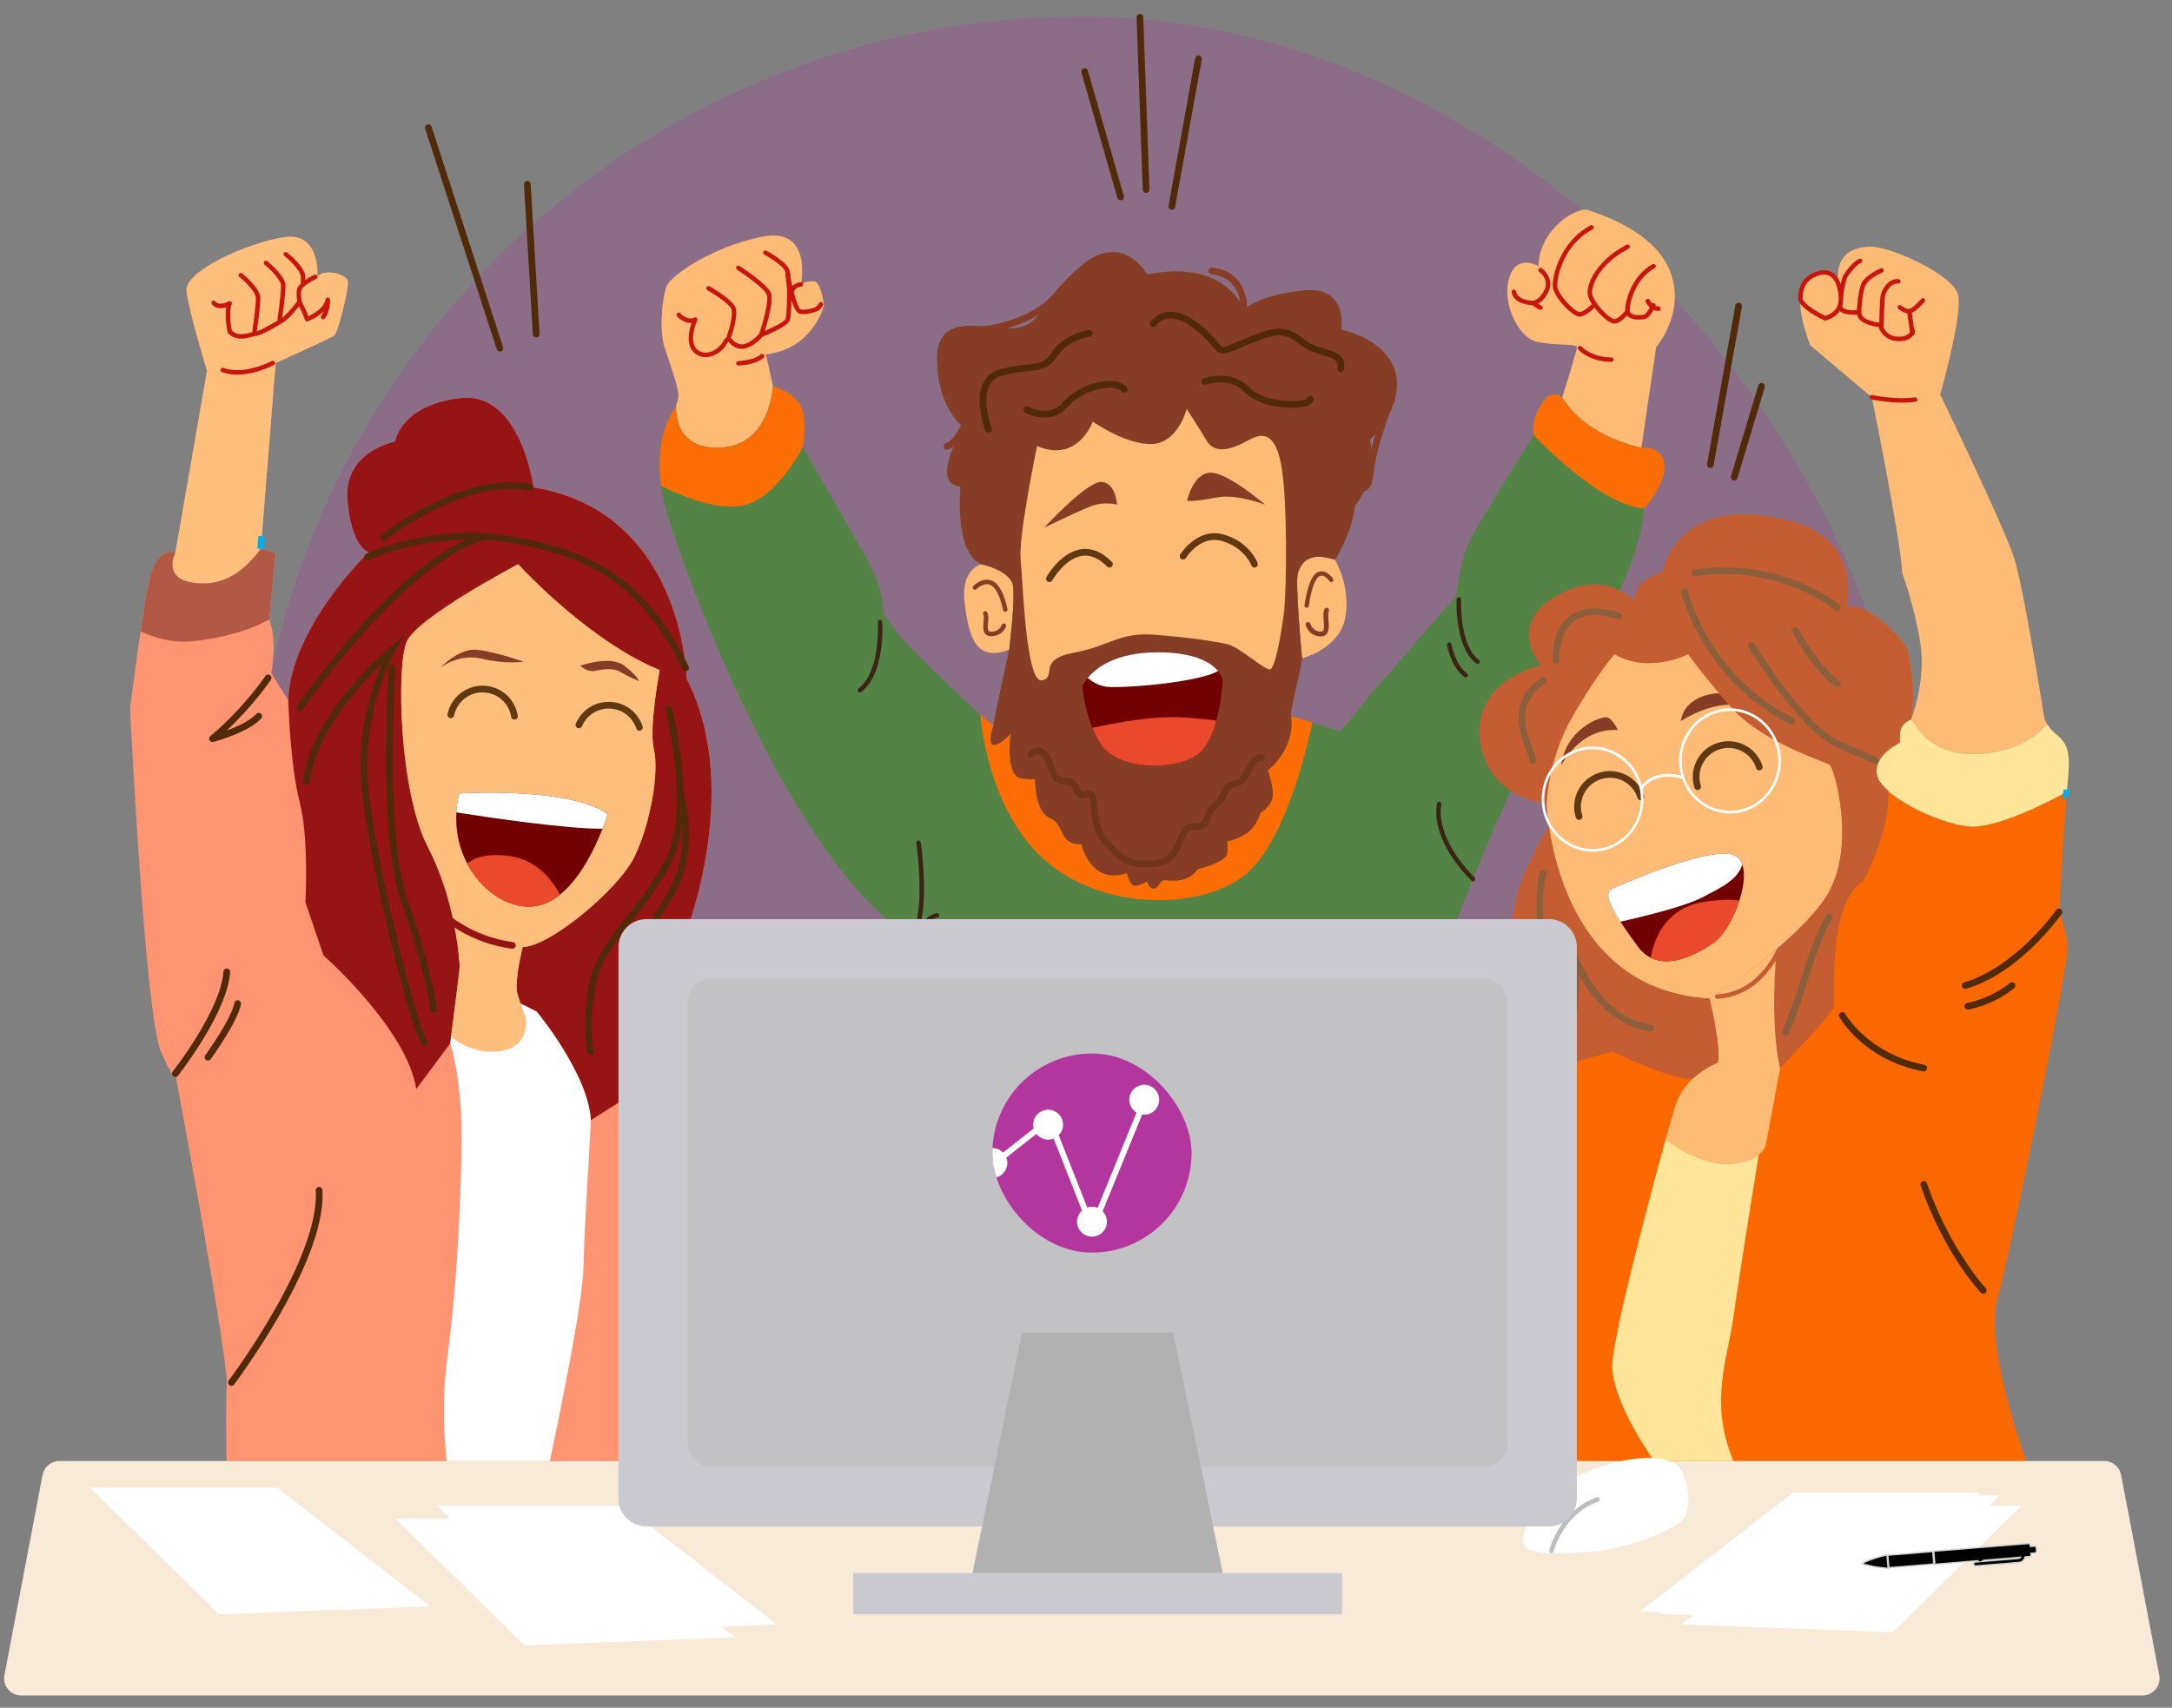 <svg width="131" height="103" viewBox="0 0 131 103" fill="none" xmlns="http://www.w3.org/2000/svg">
<rect x="0" y="0" width="131" height="103" fill="#808080" stroke="none"/>
<rect x="15.25" y="1" width="100" height="100" rx="50" fill="#B3369E" fill-opacity="0.25"/>
<path d="M122.207 88.121H93.417L91.224 84.736C91.224 84.736 93.993 60.501 91.883 57.944C89.77 55.386 93.417 49.887 93.417 49.887L93.289 48.48C93.289 48.48 89.612 48.128 89.259 44.547C88.908 40.966 92.938 40.135 92.938 40.135C92.938 40.135 90.826 37.673 93.866 35.946C96.904 34.22 98.568 36.267 98.568 36.267C98.632 34.892 100.263 34.534 100.263 34.534C100.999 31.778 103.622 30.256 108.003 31.439C112.385 32.622 111.363 36.554 111.363 36.554C113.314 36.554 115.01 39.08 115.01 39.08C115.01 39.08 115.648 41.432 115.267 43.392C115.266 43.395 115.266 43.396 115.266 43.396C115.266 43.396 114.627 43.609 114.605 44.206C114.583 44.802 114.583 44.802 114.583 44.802C114.583 44.802 112.92 45.571 113.218 46.785C113.517 48 116.802 49.641 118.72 49.844C120.625 50.044 124.603 47.785 124.662 47.753C124.471 49.938 124.191 55.002 124.191 55.002C124.191 55.002 124.638 56.088 124.703 57.112C124.766 58.135 121.312 75.335 120.48 78.278C119.648 81.219 122.207 88.121 122.207 88.121Z" fill="#FC6800"/>
<path d="M10.574 64.757C10.574 64.757 13.773 81.892 13.677 83.523C13.61 84.667 13.639 86.892 13.661 88.122H42.383C42.439 83.662 42.679 63.389 42.433 59.928V59.926C42.416 59.67 42.395 59.508 42.371 59.449C41.988 58.489 41.123 56.955 41.123 56.955C41.123 56.955 44.963 47.842 41.411 40.937C41.411 40.937 41.402 40.383 41.272 39.517C40.846 36.687 39.122 30.521 32.167 29.395C32.167 29.395 31.4 23.577 27.753 24.023C24.106 24.471 23.851 26.646 23.851 26.646C23.851 26.646 20.715 27.221 20.971 30.163C21.227 33.104 22.25 33.295 22.25 33.295C22.25 33.295 17.517 37.836 17.389 42.248L16.364 40.606C16.364 40.606 16.748 38.603 16.236 37.367L16.62 33.36L15.725 33.104L16.62 21.892C16.62 21.892 19.948 20.4 20.161 20.23C20.373 20.06 21.056 17.374 20.971 16.948C20.886 16.521 19.521 16.181 19.137 16.692C19.137 16.692 19.35 13.963 17.133 14.305C14.915 14.645 11.118 16.35 11.246 17.544C11.374 18.738 12.483 22.362 12.483 22.362L10.574 33.338C10.574 33.338 9.423 32.827 8.954 35.214C8.485 37.601 7.846 42.716 7.846 42.716C7.846 42.716 8.741 61.303 9.722 63.477C10.702 65.651 10.574 64.757 10.574 64.757Z" fill="#FF9473"/>
<path d="M20.969 30.162C21.225 33.103 22.248 33.294 22.248 33.294C22.248 33.294 17.515 37.836 17.387 42.247C17.387 42.247 17.494 46.148 18.069 48.353C18.645 50.56 18.422 54.428 18.422 54.428L19.51 57.625C19.51 57.625 24.531 62.038 25.107 65.683L27.155 62.933C27.155 62.933 27.176 62.767 27.211 62.498C27.357 61.382 27.729 58.483 27.729 58.328C27.729 58.226 27.674 57.119 27.359 55.6C27.287 55.249 27.2 54.876 27.095 54.487V54.486C26.811 53.416 26.399 52.238 25.811 51.103C24.084 47.779 23.892 40.169 24.531 38.698C25.17 37.227 31.248 34.031 31.248 34.031C31.248 34.031 34.454 37.558 38.173 39.633C38.704 39.929 39.243 40.196 39.787 40.417C39.787 40.417 39.788 40.417 39.788 40.417C39.786 40.426 39.118 43.879 39.438 45.22C39.758 46.563 39.246 49.603 38.286 51.632C37.327 53.661 33.04 57.178 31.505 57.114C31.512 57.114 31.521 57.113 31.529 57.113C31.329 57.965 31.042 59.392 31.217 59.959C31.28 60.165 31.341 60.356 31.398 60.529L31.399 60.529L32.368 61.014C32.368 61.014 35.504 64.787 35.632 67.568L39.214 65.298C39.214 65.298 41.906 61.43 42.431 59.927V59.925C42.414 59.67 42.394 59.507 42.369 59.448C41.986 58.488 41.121 56.955 41.121 56.955C41.121 56.955 44.961 47.842 41.409 40.937C41.409 40.937 41.4 40.382 41.27 39.516C40.844 36.686 39.12 30.52 32.165 29.394C32.165 29.394 31.398 23.576 27.751 24.023C24.104 24.471 23.849 26.645 23.849 26.645C23.849 26.645 20.713 27.221 20.969 30.162Z" fill="#971414"/>
<path d="M48.5 20.351C47.519 21.288 46.197 21.374 46.197 21.374L46.623 23.292C46.623 23.292 46.474 26.83 43.488 27.001C40.502 27.171 40.776 24.465 40.776 24.465H40.774C40.824 24.348 40.874 24.193 40.907 24C40.993 23.512 40.482 22.184 40.097 21.011C39.713 19.839 39.969 17.793 40.225 17.217C40.482 16.642 42.892 14.895 45.962 14.276C49.033 13.657 48.307 17.154 48.307 17.154C48.307 17.154 48.563 16.961 49.055 16.961C49.545 16.961 49.694 18.432 49.694 18.432C49.694 18.432 49.481 19.413 48.5 20.351Z" fill="#FEBB76"/>
<path d="M99.889 20.939L98.993 27.014C98.993 27.014 95.698 26.406 94.216 23.987C94.216 23.987 95.112 21.152 95.112 20.939C95.112 20.725 93.811 20.853 92.701 20.619C91.593 20.385 90.569 18.317 91.017 16.783C91.465 15.248 92.787 16.058 92.787 16.058C92.85 13.734 95.175 12.456 95.773 12.668C96.37 12.882 99.804 13.905 100.742 16.399C101.68 18.893 99.889 20.939 99.889 20.939Z" fill="#FEBB76"/>
<path d="M60.871 39.183C58.888 39.941 58.44 38.489 58.184 36.379C57.928 34.269 59.207 34.031 59.207 34.031C59.207 34.031 60.977 34.408 61.105 35.346C61.233 36.283 60.871 39.183 60.871 39.183Z" fill="#FEBB76"/>
<path d="M81.146 37.211C80.827 39.13 78.523 39.705 78.523 39.705C78.523 39.705 78.086 35.057 78.278 34.535C78.47 34.015 78.864 33.215 80.506 33.759C80.506 33.759 81.466 35.293 81.146 37.211Z" fill="#FEBB76"/>
<path d="M99.171 30.657C98.787 34.876 95.589 39.48 92.966 44.084C90.343 48.689 87.528 56.425 87.528 56.425H54.771C47.607 51.758 41.336 34.748 40.185 30.784C40.032 30.254 39.927 29.759 39.862 29.298C39.846 29.185 39.832 29.074 39.82 28.965C39.815 28.912 39.809 28.858 39.804 28.804C39.799 28.75 39.795 28.698 39.791 28.645C39.792 28.644 39.792 28.641 39.791 28.64C39.786 28.584 39.784 28.529 39.781 28.476C39.757 28.035 39.769 27.635 39.805 27.27C39.805 27.269 39.807 27.267 39.805 27.266C39.819 27.125 39.836 26.989 39.858 26.86C39.865 26.815 39.873 26.771 39.879 26.728C39.896 26.644 39.91 26.562 39.928 26.484C39.928 26.483 39.928 26.483 39.928 26.483C39.945 26.403 39.963 26.327 39.982 26.254C40.01 26.142 40.04 26.037 40.071 25.938C40.077 25.918 40.084 25.899 40.089 25.879C40.114 25.807 40.136 25.74 40.159 25.677C40.2 25.567 40.242 25.466 40.281 25.375C40.308 25.314 40.333 25.258 40.359 25.206C40.511 24.894 40.632 24.735 40.632 24.735C40.632 24.735 40.636 24.73 40.644 24.718C40.65 24.711 40.656 24.7 40.663 24.689C40.69 24.645 40.732 24.57 40.776 24.465H40.778C40.778 24.465 40.504 27.17 43.49 27.001C46.476 26.83 46.625 23.291 46.625 23.291C46.625 23.291 47.862 23.633 48.289 24.485C48.715 25.338 48.417 26.958 48.417 26.958C48.417 26.958 51.317 31.989 52.34 33.821C53.364 35.654 53.278 37.018 53.278 37.018C53.278 37.018 53.577 37.36 54.089 38.127C54.595 38.883 59.783 43.865 59.93 43.721C59.93 43.72 59.93 43.718 59.93 43.718C59.932 43.717 59.932 43.714 59.932 43.712C59.932 43.413 60.871 39.183 60.871 39.183C60.871 39.183 61.233 36.283 61.105 35.346C60.977 34.408 59.207 34.031 59.207 34.031C57.544 33.409 57.928 29.345 57.928 29.345C56.008 29.154 58.119 25.764 58.119 25.764C58.119 25.764 56.52 24.677 56.52 21.608C56.52 18.539 59.911 20.073 61.447 19.754C62.982 19.434 62.918 17.835 65.35 15.917C67.781 13.998 69.188 16.556 69.188 16.556C73.987 15.598 75.01 18.667 75.01 18.667C75.01 18.667 75.97 17.771 78.657 17.515C81.344 17.26 80.895 19.882 80.895 19.882C80.895 19.882 83.582 20.393 84.159 22.44C84.735 24.485 82.623 26.531 82.623 26.531C83.135 28.898 81.727 30.496 81.727 30.496C81.536 32.223 80.512 33.758 80.512 33.758C78.869 33.214 78.475 34.013 78.284 34.534C78.091 35.056 78.529 39.703 78.529 39.703C78.401 40.791 77.697 43.221 77.889 43.221C78.081 43.221 80.854 44.106 80.854 44.106L82.475 42.101L87.827 35.942C87.827 35.942 88.061 33.981 88.488 32.957C88.915 31.935 92.497 26.243 92.497 26.243C92.345 25.371 92.793 24.575 93.183 24.07C93.433 23.747 93.902 23.702 94.209 23.971L94.224 23.984C95.706 26.403 99.002 27.012 99.002 27.012C99.002 27.012 100.259 26.841 100.387 27.991C100.515 29.143 99.171 30.657 99.171 30.657Z" fill="#548445"/>
<path d="M82.622 26.532C83.135 28.899 81.727 30.497 81.727 30.497C81.536 32.224 80.511 33.759 80.511 33.759C78.869 33.215 78.474 34.014 78.283 34.535C78.091 35.057 78.528 39.705 78.528 39.705C78.4 40.792 77.696 43.222 77.889 43.222C78.123 45.257 76.481 46.472 76.481 46.472C76.481 46.472 76.951 47.772 76.715 48.285C76.481 48.796 76.032 49.03 76.032 49.03C76.032 49.03 75.841 49.775 75.287 50.202C74.732 50.628 74.028 50.756 74.028 50.756C74.028 50.756 74.071 50.949 74.028 51.481C73.986 52.014 72.238 52.441 72.238 52.441C72.238 52.441 71.874 53.08 70.979 53.123C70.084 53.165 70.253 52.931 69.848 53.434C69.443 53.937 69.166 53.186 69.166 53.186C69.166 53.186 69.059 53.292 68.591 53.42C68.121 53.548 67.972 52.675 67.972 52.675C65.776 53.42 65.221 50.927 65.221 50.927C63.835 50.99 64.261 49.734 63.323 49.35C62.464 48.999 62.426 47.29 62.426 47.004C62.374 47.025 62.188 47.033 61.616 46.962C60.593 46.834 60.955 44.276 60.955 44.276C60.955 44.276 60.294 45.002 59.91 44.937C59.547 44.877 59.892 43.832 59.929 43.722C59.929 43.721 59.929 43.719 59.929 43.719C59.932 43.718 59.932 43.715 59.932 43.713C59.932 43.414 60.87 39.184 60.87 39.184C60.87 39.184 61.232 36.284 61.105 35.346C60.977 34.409 59.206 34.032 59.206 34.032C57.544 33.41 57.928 29.346 57.928 29.346C56.008 29.155 58.119 25.765 58.119 25.765C58.119 25.765 56.52 24.678 56.52 21.609C56.52 18.54 59.91 20.074 61.447 19.755C62.981 19.435 62.918 17.836 65.349 15.918C67.78 13.999 69.187 16.557 69.187 16.557C73.986 15.599 75.009 18.668 75.009 18.668C75.009 18.668 75.969 17.772 78.656 17.516C81.343 17.261 80.895 19.883 80.895 19.883C80.895 19.883 83.582 20.394 84.158 22.441C84.734 24.486 82.622 26.532 82.622 26.532Z" fill="#873C25"/>
<path d="M32.166 29.395C27.975 29.598 25.321 30.862 23.824 31.897C22.724 32.658 22.249 33.295 22.249 33.295C22.249 33.295 21.226 33.104 20.97 30.163C20.714 27.222 23.849 26.646 23.849 26.646C23.849 26.646 24.105 24.472 27.752 24.023C31.399 23.577 32.166 29.395 32.166 29.395Z" fill="#971414"/>
<path d="M20.166 20.232C19.954 20.402 16.626 21.894 16.626 21.894L15.731 33.106C14.534 34.743 13.152 35.439 11.488 35.12C9.825 34.8 10.58 33.34 10.58 33.34L12.489 22.364C12.489 22.364 11.38 18.74 11.252 17.546C11.124 16.352 14.92 14.647 17.139 14.307C19.356 13.965 19.143 16.694 19.143 16.694C19.527 16.183 20.892 16.523 20.977 16.95C21.062 17.376 20.379 20.061 20.166 20.232Z" fill="#FEBE7C"/>
<path d="M39.79 40.417C39.79 40.417 39.79 40.417 39.79 40.417C39.246 40.195 38.706 39.929 38.176 39.633C34.456 37.558 31.251 34.03 31.251 34.03C31.251 34.03 25.173 37.227 24.533 38.698C23.894 40.168 24.086 47.778 25.814 51.103C26.402 52.237 26.814 53.416 27.098 54.486V54.487C27.203 54.876 27.289 55.248 27.362 55.6L27.362 55.6C28.602 56.209 30.518 57.072 31.507 57.114C33.043 57.178 37.329 53.661 38.289 51.632C39.248 49.603 39.76 46.563 39.44 45.22C39.121 43.879 39.788 40.426 39.79 40.417Z" fill="#FEBE7C"/>
<path d="M31.21 59.962C31.035 59.395 31.321 57.968 31.521 57.116C31.514 57.116 31.505 57.117 31.497 57.117C30.509 57.075 28.592 56.212 27.352 55.603L27.352 55.602C27.667 57.122 27.722 58.229 27.722 58.331C27.722 58.486 27.35 61.383 27.204 62.5C28.023 63.304 29.547 63.658 30.634 63.287C31.945 62.84 31.689 61.401 31.689 61.401C31.689 61.401 31.465 60.793 31.21 59.962Z" fill="#FEBE7C"/>
<path d="M27.696 47.857C27.696 47.857 34.265 47.43 36.653 49.093C36.653 49.093 35.288 53.697 32.729 54.549C30.17 55.402 26.673 52.077 27.696 47.857Z" fill="#730000"/>
<path d="M27.694 47.858C27.6 48.247 27.544 48.629 27.523 49.001C29.376 49.291 34.18 50.009 36.337 49.983C36.545 49.451 36.651 49.094 36.651 49.094C34.263 47.431 27.694 47.858 27.694 47.858Z" fill="white"/>
<path d="M28.18 52.093C29.186 53.998 31.135 55.079 32.723 54.55C33.102 54.423 33.454 54.213 33.78 53.949C33.32 53.115 32.363 51.843 30.729 51.633C29.226 51.439 28.51 51.79 28.18 52.093Z" fill="#EB492C"/>
<path d="M31.028 43.403C30.93 43.403 30.844 43.332 30.829 43.233C30.693 42.38 29.966 41.761 29.101 41.761C28.274 41.761 27.553 42.348 27.387 43.157C27.365 43.266 27.259 43.337 27.149 43.314C27.04 43.292 26.969 43.185 26.991 43.076C27.195 42.08 28.083 41.357 29.101 41.357C30.166 41.357 31.06 42.119 31.227 43.169C31.245 43.279 31.17 43.383 31.06 43.4C31.049 43.402 31.038 43.403 31.028 43.403Z" fill="#603913"/>
<path d="M38.568 44.078C38.483 44.078 38.404 44.024 38.376 43.939C38.14 43.219 37.471 42.736 36.713 42.736C36.008 42.736 35.375 43.155 35.101 43.804C35.057 43.906 34.939 43.954 34.836 43.911C34.733 43.867 34.685 43.749 34.729 43.646C35.067 42.848 35.846 42.332 36.713 42.332C37.646 42.332 38.469 42.927 38.76 43.813C38.794 43.919 38.736 44.033 38.63 44.068C38.61 44.075 38.588 44.078 38.568 44.078Z" fill="#603913"/>
<path d="M31.58 39.911C31.58 39.911 29.9 39.32 28.797 39.192C27.693 39.064 26.558 40.279 26.558 40.279C26.558 40.279 27.642 39.389 29.069 39.731C30.495 40.073 31.58 39.911 31.58 39.911Z" fill="#873C25"/>
<path d="M38.532 41.08C38.532 41.08 38.5 40.808 37.652 40.153C36.804 39.497 34.997 40.153 34.997 40.153C34.997 40.153 35.4 40.531 35.816 40.471C36.232 40.41 36.888 40.218 37.431 40.538C37.975 40.857 38.532 41.08 38.532 41.08Z" fill="#873C25"/>
<path d="M62.548 26.902C62.548 26.902 61.428 32.305 61.556 33.68C61.684 35.055 61.876 41.225 62.836 41.034C63.795 40.842 62.516 39.787 64.755 39.371C66.994 38.955 67.474 38.124 69.617 38.284C71.76 38.444 73.104 38.668 73.936 38.828C74.767 38.987 76.303 40.49 76.623 40.362C76.943 40.234 77.326 37.932 77.454 36.813C77.582 35.694 77.678 30.131 77.263 27.989C76.847 25.847 75.951 26.186 75.215 26.592C74.48 26.998 73.328 27.496 72.784 26.592C72.24 25.687 71.569 24.664 71.569 24.664C71.569 24.664 71.092 26.646 69.555 26.774C68.018 26.902 65.907 25.431 65.907 25.431C65.907 25.431 65.011 27.957 62.548 26.902Z" fill="#FEBB76"/>
<path d="M65.285 41.384C65.285 41.384 66.089 39.343 69.811 39.343C73.543 39.343 73.745 41.042 73.745 41.042C73.745 41.042 73.585 44.586 72.178 45.545C70.77 46.505 67.379 46.441 66.388 44.874C65.396 43.307 65.285 41.384 65.285 41.384Z" fill="#730000"/>
<path d="M63.29 35.108C63.256 35.108 63.223 35.1 63.191 35.083C63.094 35.029 63.059 34.906 63.114 34.808C63.148 34.747 63.971 33.295 65.221 33.125C65.856 33.039 66.473 33.295 67.059 33.888C67.137 33.967 67.136 34.095 67.057 34.173C66.978 34.251 66.85 34.251 66.772 34.171C66.28 33.674 65.777 33.456 65.275 33.525C64.223 33.668 63.474 34.992 63.466 35.005C63.429 35.071 63.36 35.108 63.29 35.108Z" fill="#603913"/>
<path d="M75.663 34.235C75.581 34.235 75.503 34.184 75.473 34.102C75.457 34.059 75.057 33.022 73.704 32.631C73.162 32.475 72.635 32.593 72.139 32.983C71.752 33.286 71.53 33.647 71.528 33.651C71.47 33.746 71.346 33.776 71.251 33.718C71.155 33.66 71.125 33.536 71.183 33.441C71.193 33.425 72.211 31.78 73.816 32.243C75.373 32.693 75.834 33.912 75.853 33.964C75.891 34.068 75.837 34.184 75.732 34.222C75.71 34.231 75.686 34.235 75.663 34.235Z" fill="#603913"/>
<path d="M62.984 31.82C62.984 31.82 65.48 29.113 66.375 29.07C67.271 29.028 67.377 30.434 67.377 30.434C67.377 30.434 66.588 30.221 65.778 30.541C64.968 30.861 62.984 31.82 62.984 31.82Z" fill="#873C25"/>
<path d="M71.601 30.207C71.601 30.207 71.92 28.608 72.944 28.512C73.968 28.416 76.303 30.441 76.303 30.441C76.303 30.441 74.576 29.759 73.328 30.015C72.08 30.271 71.601 30.207 71.601 30.207Z" fill="#873C25"/>
<path d="M42.558 21.541C42.281 21.541 42.027 21.437 41.83 21.24C41.356 20.767 41.561 19.905 41.705 19.476C41.232 19.518 40.851 19.097 40.833 19.076C40.783 19.02 40.789 18.935 40.844 18.886C40.9 18.837 40.985 18.842 41.034 18.898C41.038 18.902 41.453 19.36 41.865 19.154C41.916 19.129 41.977 19.138 42.018 19.177C42.059 19.216 42.071 19.277 42.048 19.329C42.043 19.341 41.517 20.547 42.02 21.05C42.252 21.281 42.524 21.291 42.712 21.258C43.086 21.194 43.462 20.906 43.627 20.56C43.632 20.549 43.638 20.539 43.646 20.53L43.838 20.306C43.867 20.273 43.909 20.256 43.952 20.259C43.995 20.263 44.034 20.288 44.056 20.325C44.059 20.33 44.382 20.862 44.855 20.758C45.378 20.642 45.798 20.118 45.802 20.113C45.817 20.094 45.836 20.08 45.858 20.071C46.548 19.799 47.324 19.397 47.38 19.232C47.465 18.976 47.473 17.849 47.468 17.428L47.373 16.555C47.365 16.483 47.416 16.418 47.488 16.408C47.559 16.397 47.627 16.446 47.64 16.518C47.831 17.608 48.127 18.59 48.287 18.664C48.625 18.722 49.147 18.58 49.267 18.46C49.344 18.383 49.371 18.342 49.378 18.328C49.386 18.276 49.425 18.23 49.48 18.218C49.553 18.2 49.625 18.245 49.642 18.318C49.662 18.402 49.607 18.501 49.458 18.65C49.255 18.853 48.626 18.995 48.236 18.927C48.046 18.894 47.876 18.554 47.734 18.115C47.726 18.572 47.701 19.117 47.635 19.317C47.516 19.673 46.386 20.151 45.989 20.309C45.885 20.431 45.458 20.899 44.913 21.02C44.44 21.126 44.095 20.81 43.931 20.61L43.862 20.691C43.655 21.111 43.214 21.445 42.758 21.523C42.69 21.535 42.623 21.541 42.558 21.541ZM49.38 18.379C49.38 18.379 49.38 18.379 49.38 18.379C49.38 18.379 49.38 18.379 49.38 18.379ZM49.38 18.379C49.38 18.379 49.38 18.379 49.38 18.379C49.38 18.379 49.38 18.379 49.38 18.379ZM49.38 18.379V18.379C49.38 18.379 49.38 18.379 49.38 18.379ZM49.38 18.375C49.38 18.376 49.38 18.378 49.38 18.379C49.38 18.378 49.38 18.376 49.38 18.375ZM49.379 18.375L49.38 18.375C49.38 18.375 49.379 18.375 49.379 18.375Z" fill="#C8160F"/>
<path d="M43.987 20.384C43.972 20.384 43.957 20.382 43.943 20.377C43.872 20.353 43.835 20.276 43.859 20.206C44.02 19.743 44.227 18.905 44.104 18.626C43.977 18.341 43.158 17.787 42.672 17.505C42.607 17.468 42.585 17.385 42.623 17.321C42.66 17.257 42.742 17.235 42.807 17.272C42.943 17.351 44.146 18.059 44.349 18.517C44.557 18.983 44.16 20.161 44.114 20.294C44.095 20.349 44.042 20.384 43.987 20.384Z" fill="#C8160F"/>
<path d="M45.909 20.332C45.894 20.332 45.879 20.329 45.865 20.325C45.795 20.3 45.757 20.224 45.781 20.154C46.035 19.414 46.385 18.114 46.248 17.775C46.09 17.388 44.904 16.558 44.46 16.271C44.397 16.231 44.38 16.147 44.42 16.085C44.46 16.022 44.544 16.005 44.606 16.045C44.777 16.155 46.279 17.139 46.497 17.674C46.718 18.216 46.106 20.035 46.036 20.241C46.017 20.297 45.965 20.332 45.909 20.332Z" fill="#C8160F"/>
<path d="M47.526 16.831C47.512 16.831 47.498 16.828 47.484 16.824C47.414 16.802 47.375 16.727 47.397 16.657C47.401 16.64 47.477 16.333 47.025 15.974C46.501 15.558 46.111 15.368 46.106 15.366C46.039 15.334 46.011 15.254 46.044 15.187C46.076 15.12 46.157 15.091 46.223 15.124C46.24 15.132 46.643 15.327 47.192 15.763C47.802 16.247 47.66 16.717 47.654 16.737C47.636 16.794 47.583 16.831 47.526 16.831Z" fill="#C8160F"/>
<path d="M92.917 18.687C92.909 18.687 92.9 18.686 92.892 18.684C92.762 18.66 92.499 18.464 92.392 18.382C92.348 18.348 92.33 18.29 92.345 18.237C92.361 18.184 92.408 18.146 92.463 18.141C92.478 18.139 92.882 18.087 93.162 17.454C93.434 16.836 92.863 16.416 92.838 16.398C92.778 16.355 92.764 16.271 92.808 16.21C92.851 16.15 92.935 16.136 92.996 16.18C93.264 16.373 93.696 16.91 93.408 17.562C93.214 18.003 92.956 18.215 92.762 18.317C92.846 18.373 92.916 18.414 92.943 18.42C93.014 18.438 93.061 18.509 93.045 18.581C93.031 18.643 92.978 18.687 92.917 18.687Z" fill="#C8160F"/>
<path d="M95.276 19.096C95.15 19.096 94.993 19.025 94.8 18.881C94.361 18.553 93.714 17.8 93.659 17.32C93.582 16.638 94.143 14.531 95.927 13.596C95.993 13.562 96.074 13.587 96.109 13.653C96.143 13.719 96.118 13.8 96.052 13.835C94.27 14.768 93.874 16.821 93.927 17.289C93.967 17.645 94.529 18.343 94.961 18.665C95.195 18.84 95.281 18.827 95.284 18.826C95.546 18.78 95.952 18.406 96.087 18.266C96.138 18.212 96.224 18.211 96.277 18.262C96.331 18.314 96.333 18.399 96.281 18.452C96.225 18.51 95.725 19.022 95.331 19.091C95.313 19.095 95.295 19.096 95.276 19.096Z" fill="#C8160F"/>
<path d="M97.375 19.518C97.249 19.518 97.092 19.447 96.899 19.302C96.459 18.974 95.813 18.222 95.758 17.741C95.68 17.054 96.356 15.675 98.103 14.761C98.169 14.726 98.251 14.751 98.285 14.817C98.32 14.883 98.294 14.964 98.228 14.999C97.257 15.507 96.722 16.106 96.445 16.519C96.094 17.039 96 17.486 96.025 17.711C96.066 18.066 96.628 18.764 97.06 19.087C97.294 19.262 97.379 19.249 97.382 19.248C97.636 19.203 97.959 18.832 98.061 18.692C98.106 18.633 98.19 18.62 98.25 18.664C98.309 18.708 98.322 18.792 98.278 18.852C98.234 18.912 97.833 19.442 97.429 19.513C97.412 19.516 97.394 19.518 97.375 19.518Z" fill="#C8160F"/>
<path d="M98.849 19.278C98.646 19.278 98.396 19.247 98.221 19.117C98.11 19.034 98.043 18.919 98.028 18.783C97.972 18.262 98.378 16.65 99.668 15.936C99.733 15.9 99.815 15.923 99.851 15.988C99.887 16.053 99.863 16.135 99.798 16.171C98.557 16.859 98.26 18.418 98.296 18.754C98.303 18.816 98.33 18.863 98.382 18.901C98.559 19.033 98.942 19.023 99.142 18.985C99.255 18.964 99.469 18.644 99.598 18.359C99.629 18.291 99.709 18.261 99.776 18.291C99.844 18.322 99.874 18.402 99.844 18.469C99.768 18.638 99.496 19.193 99.191 19.25C99.179 19.252 99.034 19.278 98.849 19.278Z" fill="#C8160F"/>
<path d="M100.013 18.754C99.529 18.754 99.267 18.243 99.257 18.221C99.223 18.155 99.25 18.074 99.317 18.041C99.383 18.008 99.464 18.034 99.497 18.1C99.499 18.104 99.701 18.49 100.024 18.485C100.099 18.482 100.16 18.541 100.162 18.616C100.164 18.69 100.105 18.752 100.031 18.754C100.025 18.754 100.019 18.754 100.013 18.754Z" fill="#C8160F"/>
<path d="M71.411 43.276C69.628 43.159 67.372 43.569 65.892 43.905C66.026 44.23 66.189 44.56 66.389 44.875C67.38 46.442 70.771 46.505 72.179 45.546C72.762 45.149 73.13 44.309 73.362 43.461C72.881 43.396 72.247 43.331 71.411 43.276Z" fill="#EB492C"/>
<path d="M69.813 39.343C67.281 39.343 66.1 40.288 65.603 40.892C65.903 41.139 66.289 41.367 66.732 41.421C67.662 41.534 72.26 41.175 73.463 40.475C73.061 39.981 72.101 39.343 69.813 39.343Z" fill="white"/>
<path d="M48.423 26.959C48.423 26.959 46.844 30.093 44.776 30.498C43.046 30.836 40.617 29.685 39.868 29.299C39.835 29.073 39.812 28.856 39.796 28.646C39.798 28.645 39.798 28.642 39.796 28.641C39.714 27.491 39.876 26.587 40.076 25.939C40.083 25.919 40.09 25.9 40.095 25.88C40.119 25.809 40.142 25.742 40.165 25.678C40.206 25.568 40.247 25.467 40.286 25.377C40.313 25.315 40.339 25.26 40.364 25.207C40.517 24.895 40.638 24.737 40.638 24.737C40.638 24.737 40.642 24.731 40.65 24.719C40.655 24.712 40.661 24.703 40.669 24.691C40.696 24.646 40.737 24.571 40.782 24.466H40.783C40.783 24.466 40.51 27.172 43.496 27.002C46.482 26.831 46.631 23.293 46.631 23.293C46.631 23.293 47.868 23.635 48.295 24.486C48.72 25.339 48.423 26.959 48.423 26.959Z" fill="#FC6D05"/>
<path d="M99.173 30.657C96.518 30.539 92.498 26.244 92.498 26.244C92.346 25.372 92.794 24.576 93.185 24.071C93.434 23.748 93.904 23.702 94.21 23.971L94.225 23.985C95.707 26.404 99.003 27.012 99.003 27.012C99.003 27.012 100.26 26.841 100.388 27.992C100.516 29.143 99.173 30.657 99.173 30.657Z" fill="#FC6D05"/>
<path d="M127.931 88.959C127.839 88.473 127.414 88.122 126.92 88.122H73.502H56.996H3.579C3.084 88.122 2.659 88.473 2.567 88.959L0.267 101.039C0.147 101.673 0.633 102.261 1.279 102.261H56.996H73.502H129.219C129.865 102.261 130.351 101.673 130.231 101.039L127.931 88.959Z" fill="#F7EAD7"/>
<path d="M123.465 43.671C123.465 43.671 122.276 45.316 119.333 45.464C116.391 45.614 115.516 43.696 115.516 43.696L115.26 43.398C115.26 43.398 115.26 43.396 115.261 43.394C115.308 43.278 116.189 41.035 115.814 38.75C115.431 36.406 114.716 34.535 114.716 34.535C114.716 32.93 112.893 23.958 112.893 23.958L109.182 20.826C109.182 20.826 108.67 19.546 108.606 18.619C108.542 17.692 108.575 16.861 109.598 16.509C110.621 16.157 110.877 17.13 110.877 17.13C110.653 15.417 111.678 14.879 112.861 14.879C114.044 14.879 117.851 16.573 118.107 17.82C118.363 19.067 117.019 23.799 117.019 23.799C117.019 23.799 120.922 31.856 121.498 33.71C122.073 35.564 123.288 43.254 123.288 43.254C123.288 43.254 123.31 43.419 123.465 43.671Z" fill="#FEBB76"/>
<path d="M124.697 47.33C124.694 47.361 124.69 47.394 124.688 47.426C124.681 47.493 124.674 47.563 124.667 47.638C124.663 47.676 124.661 47.715 124.657 47.754C124.597 47.786 120.619 50.045 118.715 49.845C116.796 49.642 113.512 48.002 113.213 46.787C112.914 45.572 114.578 44.803 114.578 44.803C114.578 44.803 114.578 44.803 114.599 44.207C114.621 43.61 115.26 43.398 115.26 43.398L115.516 43.696C115.516 43.696 116.391 45.614 119.334 45.464C122.277 45.316 123.465 43.671 123.465 43.671C123.503 43.731 123.547 43.797 123.603 43.867C123.613 43.882 123.627 43.898 123.64 43.914C123.705 43.993 123.783 44.078 123.876 44.164C123.9 44.187 123.926 44.21 123.951 44.234C123.985 44.264 124.02 44.294 124.058 44.324C124.76 44.9 124.888 45.475 124.697 47.33Z" fill="#FEE599"/>
<path d="M124.39 48.314L124.454 47.68C124.456 47.658 124.457 47.637 124.46 47.616L124.512 47.621L124.504 47.613L124.512 47.621L124.862 47.652L124.847 47.839L124.39 48.314Z" fill="#00AEEF"/>
<path d="M108.352 56.448L108.074 56.155C108.12 56.111 108.166 56.067 108.212 56.023L108.492 56.314C108.446 56.359 108.399 56.403 108.352 56.448C108.352 56.448 108.352 56.448 108.352 56.448Z" fill="#00AEEF"/>
<path d="M107.583 57.216L107.165 57.232C107.192 57.209 107.22 57.185 107.247 57.161C105.231 58.883 103.104 60.232 103.104 60.232C103.104 60.232 103.819 63.11 103.605 64.09C103.605 64.09 101.59 64.815 101.02 66.776C100.449 68.737 100.449 68.737 100.449 68.737C100.449 68.737 102.624 70.399 104.501 70.186C106.378 69.973 106.506 69.035 106.506 69.035L107.369 64.421C106.73 61.735 107.583 57.216 107.583 57.216Z" fill="#FEBB76"/>
<path d="M108.136 56.646L107.861 56.35C107.907 56.308 107.952 56.266 107.997 56.224L108.273 56.518C108.228 56.561 108.182 56.603 108.136 56.646Z" fill="#00AEEF"/>
<path d="M107.47 57.242L107.207 56.936L107.341 56.819L107.341 56.819L107.607 57.123C107.562 57.163 107.516 57.203 107.47 57.242Z" fill="#00AEEF"/>
<path d="M107.696 57.044L107.429 56.742L107.564 56.621L107.833 56.922L107.696 57.044Z" fill="#00AEEF"/>
<path d="M107.911 56.849L107.641 56.549C107.686 56.508 107.731 56.467 107.777 56.426L108.049 56.724L108.033 56.738C107.993 56.775 107.952 56.812 107.911 56.849L107.911 56.849Z" fill="#00AEEF"/>
<path d="M104.548 79.451C104.9 76.893 106.073 69.654 106.073 69.654C105.782 69.878 105.302 70.099 104.505 70.19C102.628 70.403 100.453 68.74 100.453 68.74C100.453 68.74 97.286 80.175 97.244 82.35C97.201 84.524 99.76 88.122 99.76 88.122H104.548C103.066 84.559 104.196 82.009 104.548 79.451Z" fill="#FEE599"/>
<path d="M11.481 35.118C9.818 34.797 10.573 33.338 10.573 33.338C10.573 33.338 9.422 32.826 8.953 35.213C8.803 35.974 8.636 37.013 8.479 38.075C9.326 38.482 10.404 38.794 11.619 38.675C14.562 38.387 16.235 37.366 16.235 37.366L16.619 33.359L15.724 33.103C14.527 34.741 13.145 35.437 11.481 35.118Z" fill="#B15945"/>
<path d="M15.584 32.323L15.523 33.089L15.925 33.121L15.986 32.355L15.584 32.323Z" fill="#00AEEF"/>
<path d="M114.549 20.578C114.495 20.578 114.438 20.575 114.378 20.57C113.708 20.511 113.403 20.039 113.311 19.728C113.006 19.69 112.107 19.53 112.003 18.975C111.747 18.994 111.233 19.001 110.986 18.776C110.887 18.685 110.837 18.564 110.843 18.427C110.846 18.352 110.91 18.295 110.984 18.298C111.058 18.301 111.116 18.364 111.112 18.438C111.11 18.497 111.127 18.54 111.168 18.577C111.337 18.732 111.836 18.73 112.111 18.694C112.151 18.688 112.192 18.701 112.222 18.729C112.251 18.757 112.267 18.797 112.263 18.837C112.222 19.359 113.418 19.47 113.43 19.471C113.492 19.476 113.542 19.521 113.552 19.582C113.557 19.608 113.677 20.238 114.402 20.302C115.123 20.366 115.239 19.948 115.241 19.944C115.259 19.872 115.333 19.829 115.405 19.847C115.477 19.866 115.52 19.94 115.501 20.012C115.495 20.036 115.344 20.578 114.549 20.578Z" fill="#C8160F"/>
<path d="M111.038 17.954C111.032 17.954 111.026 17.953 111.02 17.953C110.946 17.943 110.895 17.875 110.905 17.801C110.918 17.703 111.039 16.828 111.193 16.572C111.334 16.337 111.808 15.726 112.144 15.607C112.215 15.583 112.291 15.619 112.316 15.689C112.34 15.759 112.304 15.836 112.233 15.861C112.001 15.943 111.571 16.465 111.423 16.71C111.329 16.867 111.219 17.485 111.171 17.837C111.162 17.905 111.105 17.954 111.038 17.954Z" fill="#C8160F"/>
<path d="M112.125 18.965C112.123 18.965 112.122 18.965 112.12 18.965C112.046 18.963 111.988 18.9 111.99 18.826C111.992 18.772 112.041 17.494 112.299 17.034C112.564 16.563 113.385 16.203 113.42 16.188C113.489 16.158 113.568 16.19 113.597 16.258C113.627 16.326 113.595 16.405 113.527 16.435C113.52 16.438 112.754 16.774 112.534 17.166C112.346 17.501 112.272 18.485 112.259 18.836C112.257 18.908 112.197 18.965 112.125 18.965Z" fill="#C8160F"/>
<path d="M113.476 19.777C113.475 19.777 113.475 19.777 113.474 19.777C113.4 19.776 113.34 19.714 113.342 19.64C113.343 19.58 113.369 18.177 113.423 17.851C113.486 17.475 113.866 16.788 114.504 16.833C114.578 16.838 114.634 16.902 114.629 16.977C114.624 17.05 114.559 17.106 114.486 17.102C114.025 17.072 113.736 17.612 113.689 17.895C113.638 18.202 113.611 19.631 113.611 19.645C113.61 19.718 113.55 19.777 113.476 19.777Z" fill="#C8160F"/>
<path d="M115.136 18.908C114.829 18.908 114.53 18.665 114.496 18.636C114.439 18.588 114.432 18.503 114.48 18.447C114.528 18.389 114.612 18.382 114.669 18.43C114.742 18.49 114.972 18.646 115.148 18.638C115.275 18.633 115.628 18.317 115.877 18.025C115.925 17.968 116.01 17.961 116.067 18.01C116.123 18.058 116.13 18.143 116.082 18.199C115.943 18.362 115.466 18.895 115.159 18.907C115.151 18.907 115.144 18.908 115.136 18.908Z" fill="#C8160F"/>
<path d="M115.345 20.236C115.279 20.236 115.222 20.187 115.212 20.12L115.02 18.794C115.009 18.72 115.06 18.652 115.134 18.641C115.206 18.63 115.276 18.681 115.287 18.755L115.479 20.082C115.489 20.155 115.438 20.224 115.365 20.234C115.358 20.235 115.351 20.236 115.345 20.236Z" fill="#C8160F"/>
<path d="M110.077 19.333C110.057 19.333 110.038 19.329 110.021 19.321C109.879 19.255 108.631 18.666 108.456 18.085C108.452 18.072 108.45 18.058 108.45 18.044C108.462 17.441 108.597 16.708 109.551 16.38C110.408 16.086 110.796 16.637 110.922 16.888C110.924 16.891 110.926 16.895 110.927 16.898L110.999 17.079C111.012 17.11 111.294 17.836 111.101 18.47C110.9 19.133 110.14 19.322 110.108 19.329C110.098 19.332 110.087 19.333 110.077 19.333ZM108.72 18.026C108.857 18.403 109.711 18.875 110.088 19.055C110.234 19.009 110.711 18.828 110.844 18.392C111.009 17.849 110.752 17.184 110.749 17.178L110.679 17.004C110.535 16.721 110.237 16.429 109.639 16.635C109.007 16.852 108.74 17.256 108.72 18.026Z" fill="#C8160F"/>
<path d="M31.402 60.53C31.401 60.529 31.401 60.527 31.4 60.525C31.401 60.527 31.401 60.529 31.402 60.53Z" fill="#873C25"/>
<path d="M31.166 59.416C31.164 59.525 31.166 59.627 31.175 59.718C31.166 59.627 31.164 59.525 31.166 59.416Z" fill="#873C25"/>
<path d="M31.397 60.523C31.37 60.439 31.341 60.35 31.311 60.258C31.341 60.35 31.37 60.439 31.397 60.523Z" fill="#873C25"/>
<path d="M33.163 88.122C33.923 84.526 35.149 78.443 35.193 76.419C35.257 73.478 35.557 69.718 35.631 67.569C35.503 64.788 32.367 61.015 32.367 61.015L31.398 60.531L31.397 60.53C31.569 61.055 31.696 61.399 31.696 61.399C31.696 61.399 31.952 62.838 30.64 63.285C29.554 63.656 28.029 63.303 27.21 62.498C27.21 62.499 27.21 62.499 27.21 62.499C27.175 62.768 27.154 62.934 27.154 62.934C27.154 62.934 27.963 65.229 27.835 69.769C27.707 74.309 27.497 77.953 26.962 82.046C26.661 84.354 26.778 86.602 26.938 88.122H33.163Z" fill="white"/>
<path d="M59.624 26.107C59.543 26.107 59.467 26.058 59.436 25.978C59.408 25.907 58.76 24.209 59.292 23.109C59.485 22.71 59.806 22.439 60.247 22.302C60.942 22.087 61.49 22.034 61.93 21.992C62.635 21.923 63.024 21.886 63.422 21.276C64.189 20.103 65.617 19.915 65.678 19.908C65.788 19.895 65.889 19.973 65.903 20.083C65.916 20.194 65.838 20.295 65.727 20.308C65.715 20.31 64.423 20.484 63.76 21.497C63.256 22.269 62.716 22.321 61.969 22.393C61.547 22.434 61.022 22.485 60.366 22.688C60.033 22.791 59.8 22.986 59.656 23.284C59.2 24.226 59.806 25.817 59.812 25.832C59.853 25.936 59.801 26.053 59.697 26.094C59.673 26.103 59.648 26.107 59.624 26.107Z" fill="#512A09"/>
<path d="M80.864 22.443C80.854 22.443 80.844 22.442 80.834 22.441C80.724 22.424 80.648 22.322 80.664 22.212C80.735 21.733 80.509 21.641 79.846 21.443C79.404 21.312 78.855 21.148 78.348 20.735C77.369 19.938 76.801 20.17 75.283 20.791C75.169 20.837 75.05 20.886 74.926 20.936L74.833 20.974C73.743 21.415 73.603 21.472 73.138 20.907C72.948 20.676 72.662 20.328 72.069 19.856C71.454 19.365 70.9 19.153 70.426 19.224C69.962 19.293 69.738 19.613 69.729 19.627C69.666 19.718 69.54 19.743 69.449 19.681C69.357 19.619 69.332 19.495 69.393 19.402C69.406 19.383 69.716 18.926 70.355 18.826C70.948 18.733 71.61 18.973 72.321 19.54C72.947 20.038 73.25 20.407 73.45 20.651C73.629 20.869 73.675 20.915 73.756 20.916C73.756 20.916 73.757 20.916 73.757 20.916C73.901 20.916 74.195 20.797 74.682 20.599L74.774 20.562C74.898 20.512 75.016 20.464 75.13 20.417C76.667 19.789 77.438 19.473 78.603 20.422C79.047 20.784 79.533 20.929 79.962 21.056C80.565 21.236 81.189 21.422 81.064 22.271C81.049 22.371 80.963 22.443 80.864 22.443Z" fill="#512A09"/>
<path d="M62.993 25.181C62.53 25.181 62.1 25.035 61.836 24.891C61.738 24.837 61.702 24.715 61.755 24.617C61.809 24.519 61.931 24.483 62.029 24.536C62.085 24.566 63.306 25.208 64.081 24.285C64.696 23.553 65.903 22.991 66.888 22.976C67.367 22.968 67.737 23.096 67.957 23.343C68.032 23.426 68.024 23.554 67.941 23.628C67.858 23.702 67.73 23.695 67.656 23.612C67.518 23.457 67.249 23.375 66.894 23.38C66.135 23.391 64.991 23.83 64.39 24.545C63.987 25.024 63.472 25.181 62.993 25.181Z" fill="#512A09"/>
<path d="M77.913 24.596C76.97 24.596 75.729 24.328 75.078 23.659C74.146 22.703 72.803 23.176 72.747 23.196C72.642 23.234 72.526 23.181 72.488 23.076C72.45 22.971 72.503 22.856 72.608 22.817C72.674 22.793 74.251 22.231 75.367 23.377C75.963 23.99 77.207 24.226 78.109 24.187C78.59 24.166 78.79 24.074 78.835 24.035C78.856 23.937 78.947 23.867 79.051 23.876C79.162 23.886 79.244 23.984 79.234 24.096C79.223 24.21 79.15 24.368 78.856 24.472C78.631 24.552 78.296 24.596 77.913 24.596Z" fill="#512A09"/>
<path d="M58.06 20.824C58.001 20.824 57.941 20.797 57.902 20.747C57.833 20.659 57.848 20.532 57.936 20.463L58.882 19.72L58.946 19.717C58.979 19.715 62.199 19.535 63.753 17.464C64.146 16.94 64.627 16.679 65.178 16.685C66.697 16.704 68.206 18.8 68.269 18.889C68.334 18.98 68.313 19.106 68.222 19.17C68.131 19.235 68.005 19.214 67.94 19.123C67.926 19.103 66.486 17.104 65.172 17.088C64.749 17.086 64.391 17.285 64.076 17.706C62.515 19.786 59.526 20.081 59.031 20.116L58.185 20.781C58.148 20.81 58.104 20.824 58.06 20.824Z" fill="#873C25"/>
<path d="M75.662 19.582C75.608 19.582 75.553 19.56 75.513 19.517L74.803 18.736L74.811 18.648C74.817 18.572 74.945 16.768 73.058 16.539C72.947 16.526 72.868 16.425 72.881 16.314C72.895 16.204 72.995 16.125 73.106 16.138C75.118 16.382 75.221 18.162 75.217 18.591L75.812 19.245C75.887 19.327 75.881 19.455 75.798 19.53C75.76 19.565 75.711 19.582 75.662 19.582Z" fill="#873C25"/>
<path d="M57.119 27.127C57.035 27.127 56.957 27.074 56.928 26.991C56.892 26.886 56.947 26.77 57.053 26.734C57.457 26.593 57.828 25.927 57.937 25.682C57.982 25.581 58.102 25.535 58.203 25.58C58.305 25.625 58.351 25.744 58.306 25.846C58.259 25.953 57.825 26.893 57.185 27.115C57.163 27.123 57.141 27.127 57.119 27.127Z" fill="#873C25"/>
<path d="M82.114 29.669C81.519 29.669 80.857 28.812 80.722 28.627C80.656 28.537 80.675 28.411 80.765 28.345C80.855 28.279 80.981 28.299 81.047 28.388C81.338 28.783 81.891 29.334 82.159 29.26C82.296 29.223 82.399 28.968 82.44 28.561C82.649 26.515 83.725 24.064 83.771 23.96C83.816 23.858 83.936 23.812 84.037 23.857C84.139 23.902 84.186 24.021 84.14 24.123C84.13 24.148 83.044 26.62 82.842 28.602C82.779 29.219 82.59 29.561 82.265 29.65C82.215 29.663 82.165 29.669 82.114 29.669Z" fill="#873C25"/>
<path d="M97.192 21.826C95.867 21.826 95.22 21.119 95.193 21.088C95.144 21.033 95.149 20.948 95.204 20.898C95.26 20.849 95.344 20.854 95.394 20.909C95.403 20.919 95.998 21.557 97.192 21.557C97.266 21.557 97.326 21.617 97.326 21.692C97.326 21.766 97.266 21.826 97.192 21.826Z" fill="#C8160F"/>
<path d="M44.53 22.049C44.459 22.049 44.4 21.994 44.396 21.923C44.391 21.849 44.448 21.785 44.522 21.78C45.532 21.721 45.863 21.394 45.866 21.39C45.918 21.338 46.003 21.336 46.056 21.386C46.109 21.437 46.113 21.521 46.063 21.575C46.047 21.591 45.672 21.983 44.538 22.049C44.535 22.049 44.533 22.049 44.53 22.049Z" fill="#C8160F"/>
<path d="M59.981 43.395C59.983 43.388 59.984 43.38 59.986 43.372C59.984 43.38 59.983 43.388 59.981 43.395Z" fill="#FC6D05"/>
<path d="M60.37 41.458C60.374 41.441 60.377 41.424 60.381 41.407C60.377 41.424 60.374 41.441 60.37 41.458Z" fill="#FC6D05"/>
<path d="M77.98 42.365H77.98C77.914 42.678 77.867 42.933 77.858 43.081C77.867 42.933 77.914 42.677 77.98 42.365Z" fill="#FC6D05"/>
<path d="M60.711 39.904C60.659 40.142 60.597 40.424 60.532 40.725C60.598 40.424 60.659 40.143 60.711 39.904Z" fill="#FC6D05"/>
<path d="M77.855 43.082C77.853 43.123 77.853 43.155 77.858 43.178C77.853 43.155 77.853 43.123 77.855 43.082Z" fill="#FC6D05"/>
<path d="M77.868 43.205C77.87 43.208 77.871 43.21 77.873 43.212C77.871 43.21 77.87 43.208 77.868 43.205Z" fill="#FC6D05"/>
<path d="M77.877 43.214C77.879 43.214 77.88 43.216 77.881 43.216C78.115 45.251 76.473 46.466 76.473 46.466C76.473 46.466 76.942 47.766 76.708 48.278C76.473 48.789 76.025 49.024 76.025 49.024C76.025 49.024 75.834 49.77 75.279 50.196C74.725 50.622 74.021 50.75 74.021 50.75C74.021 50.75 74.064 50.942 74.021 51.475C73.978 52.008 72.23 52.434 72.23 52.434C72.23 52.434 71.867 53.074 70.971 53.116C70.076 53.159 70.246 52.924 69.841 53.427C69.436 53.93 69.159 53.18 69.159 53.18C69.159 53.18 69.052 53.287 68.583 53.415C68.114 53.542 67.964 52.668 67.964 52.668C65.768 53.414 65.213 50.921 65.213 50.921C63.827 50.985 64.254 49.727 63.315 49.344C62.456 48.992 62.419 47.284 62.419 46.998C62.367 47.019 62.181 47.028 61.609 46.956C60.586 46.828 60.948 44.271 60.948 44.271C60.948 44.271 60.287 44.995 59.903 44.931C59.521 44.868 59.921 43.717 59.924 43.707C59.922 43.778 59.605 43.528 59.119 43.099C59.274 44.673 59.971 49.145 62.985 51.849C66.69 55.174 73.291 54.919 75.652 52.233C78.014 49.547 79.15 43.571 79.15 43.571C78.532 43.382 77.964 43.215 77.881 43.215C77.88 43.215 77.879 43.214 77.877 43.214Z" fill="#FC6D05"/>
<path d="M59.941 43.66C59.943 43.651 59.944 43.64 59.946 43.629C59.944 43.64 59.943 43.651 59.941 43.66Z" fill="#FC6D05"/>
<path d="M59.927 43.711C59.927 43.703 59.928 43.692 59.929 43.679C59.928 43.692 59.927 43.703 59.927 43.711Z" fill="#FC6D05"/>
<path d="M51.859 41.768C51.819 41.768 51.779 41.751 51.753 41.716C51.707 41.658 51.718 41.573 51.777 41.528C53.142 40.466 52.943 37.549 52.941 37.52C52.935 37.445 52.991 37.381 53.065 37.375C53.138 37.37 53.204 37.425 53.209 37.5C53.212 37.531 53.265 38.275 53.14 39.171C52.971 40.389 52.568 41.254 51.942 41.74C51.917 41.759 51.888 41.768 51.859 41.768Z" fill="#3C2415"/>
<path d="M55.172 56.385C55.146 56.385 55.12 56.377 55.097 56.362C55.039 56.324 55.02 56.248 55.053 56.187C55.817 54.76 55.273 50.885 55.268 50.846C55.257 50.772 55.308 50.704 55.382 50.694C55.456 50.684 55.524 50.734 55.534 50.808C55.555 50.951 55.974 53.937 55.527 55.678C55.801 55.421 56.16 55.145 56.493 55.075C56.566 55.059 56.637 55.107 56.652 55.179C56.668 55.252 56.621 55.323 56.548 55.339C55.995 55.455 55.283 56.326 55.276 56.335C55.25 56.367 55.211 56.385 55.172 56.385Z" fill="#3C2415"/>
<path d="M30.905 57.223C30.897 57.223 30.888 57.223 30.879 57.222C28.29 56.89 26.649 55.382 26.581 55.318C26.499 55.242 26.495 55.114 26.571 55.033C26.647 54.951 26.775 54.947 26.856 55.023C26.872 55.038 28.475 56.507 30.93 56.821C31.041 56.836 31.119 56.937 31.105 57.047C31.092 57.149 31.005 57.223 30.905 57.223Z" fill="#971414"/>
<path d="M23.13 32.622C23.07 32.622 23.011 32.596 22.972 32.546C22.902 32.458 22.917 32.331 23.004 32.262C23.054 32.222 24.253 31.275 25.966 30.417C27.558 29.619 29.902 28.762 32.028 29.207C32.138 29.23 32.208 29.337 32.185 29.446C32.162 29.555 32.054 29.625 31.945 29.602C28.081 28.792 23.303 32.54 23.255 32.578C23.218 32.608 23.174 32.622 23.13 32.622Z" fill="#512A09"/>
<path d="M41.351 40.481C41.276 40.481 41.205 40.439 41.169 40.368C38.601 35.101 35.47 33.593 30.932 32.769C30.368 32.666 29.787 32.598 29.203 32.565C25.328 32.347 22.291 33.749 22.261 33.763C22.159 33.81 22.039 33.767 21.992 33.666C21.945 33.565 21.988 33.445 22.089 33.398C22.216 33.338 25.244 31.939 29.225 32.162C29.826 32.196 30.424 32.266 31.004 32.371C35.553 33.198 38.901 34.794 41.532 40.191C41.581 40.291 41.54 40.412 41.44 40.461C41.411 40.474 41.381 40.481 41.351 40.481Z" fill="#512A09"/>
<path d="M18.079 42.895C18.04 42.895 18 42.884 17.965 42.86C17.873 42.797 17.849 42.672 17.912 42.58C17.927 42.557 19.473 40.306 21.613 37.915C24.5 34.689 27.039 32.755 29.16 32.169C29.267 32.139 29.378 32.202 29.408 32.309C29.438 32.417 29.375 32.528 29.267 32.557C24.375 33.912 18.306 42.718 18.246 42.807C18.206 42.864 18.143 42.895 18.079 42.895Z" fill="#512A09"/>
<path d="M25.596 63.071C25.532 63.071 25.47 63.041 25.43 62.985C24.726 61.975 22.242 52.083 21.806 47.466C21.499 44.225 22.435 41.424 23.029 40.028C21.695 41.316 19.028 44.221 18.686 47.145C18.673 47.256 18.573 47.335 18.462 47.322C18.351 47.309 18.272 47.209 18.285 47.098C18.485 45.388 19.429 43.509 21.091 41.513C22.321 40.035 23.512 39.038 23.524 39.029L24.378 38.317L23.828 39.283C23.808 39.319 21.783 42.94 22.208 47.428C22.66 52.219 25.179 61.92 25.761 62.754C25.825 62.846 25.803 62.971 25.711 63.035C25.676 63.06 25.636 63.071 25.596 63.071Z" fill="#512A09"/>
<path d="M26.165 61.079C26.064 61.079 25.977 61.004 25.964 60.902C25.961 60.879 25.65 58.501 24.22 54.481C23.608 52.763 23.293 49.846 23.283 45.812C23.276 42.817 23.449 40.289 23.451 40.264C23.459 40.153 23.553 40.068 23.666 40.077C23.778 40.084 23.862 40.181 23.854 40.292C23.847 40.392 23.175 50.34 24.6 54.346C26.047 58.412 26.362 60.828 26.365 60.852C26.379 60.962 26.301 61.063 26.19 61.077C26.181 61.078 26.173 61.079 26.165 61.079Z" fill="#512A09"/>
<path d="M35.628 63.635C35.537 63.635 35.454 63.572 35.432 63.48C35.417 63.417 35.07 61.914 35.518 59.379C35.783 57.884 36.792 56.587 37.86 55.215C38.669 54.175 39.505 53.1 40.156 51.807C41.651 48.841 40.156 42.869 40.141 42.809C40.113 42.701 40.179 42.591 40.287 42.564C40.395 42.537 40.505 42.602 40.532 42.71C40.596 42.961 42.08 48.888 40.517 51.989C39.848 53.317 38.999 54.407 38.179 55.462C37.097 56.852 36.163 58.053 35.916 59.45C35.484 61.894 35.822 63.371 35.825 63.386C35.851 63.495 35.784 63.603 35.675 63.629C35.66 63.633 35.644 63.635 35.628 63.635Z" fill="#512A09"/>
<path d="M39.528 55.803C39.525 55.803 39.522 55.803 39.518 55.803C39.407 55.797 39.321 55.702 39.326 55.591C39.342 55.289 39.544 54.982 39.823 54.558C40.233 53.934 40.795 53.081 41.025 51.798C41.395 49.733 40.835 47.886 40.83 47.868C40.797 47.762 40.856 47.649 40.963 47.616C41.069 47.583 41.182 47.642 41.215 47.748C41.24 47.827 41.81 49.704 41.422 51.87C41.178 53.234 40.59 54.127 40.161 54.779C39.925 55.137 39.739 55.419 39.73 55.611C39.725 55.719 39.635 55.803 39.528 55.803Z" fill="#512A09"/>
<path d="M12.813 44.756C12.739 44.756 12.669 44.715 12.634 44.646C12.591 44.562 12.611 44.459 12.684 44.399C14.686 42.736 15.991 40.791 16.004 40.772C16.066 40.679 16.191 40.654 16.284 40.715C16.377 40.777 16.402 40.903 16.34 40.995C16.328 41.013 15.301 42.544 13.672 44.065C14.29 43.837 15.063 43.488 15.459 43.063C15.535 42.981 15.663 42.977 15.744 43.053C15.826 43.128 15.831 43.256 15.755 43.338C14.956 44.196 12.949 44.727 12.864 44.749C12.847 44.754 12.83 44.756 12.813 44.756Z" fill="#512A09"/>
<path d="M10.574 64.959C10.53 64.959 10.486 64.945 10.449 64.916C10.361 64.847 10.347 64.72 10.416 64.632C10.444 64.596 13.313 60.943 13.477 58.604C13.485 58.492 13.58 58.409 13.693 58.416C13.804 58.424 13.888 58.521 13.88 58.632C13.807 59.672 13.253 61.042 12.235 62.704C11.482 63.931 10.74 64.873 10.732 64.883C10.693 64.933 10.633 64.959 10.574 64.959Z" fill="#512A09"/>
<path d="M13.957 83.588C13.914 83.588 13.872 83.575 13.835 83.547C13.746 83.48 13.729 83.353 13.796 83.264C13.851 83.192 19.293 75.943 19.044 71.803C19.037 71.692 19.122 71.596 19.233 71.59C19.342 71.58 19.441 71.668 19.447 71.779C19.556 73.587 18.689 76.113 16.873 79.287C15.527 81.637 14.132 83.489 14.118 83.508C14.078 83.56 14.018 83.588 13.957 83.588Z" fill="#512A09"/>
<path d="M30.151 21.201C30.066 21.201 29.987 21.147 29.959 21.061L25.643 7.76C25.608 7.654 25.666 7.541 25.773 7.506C25.879 7.471 25.992 7.53 26.027 7.636L30.343 20.937C30.378 21.043 30.32 21.157 30.214 21.191C30.193 21.198 30.172 21.201 30.151 21.201Z" fill="#512A09"/>
<path d="M32.339 20.346C32.233 20.346 32.144 20.263 32.137 20.156L31.603 11.124C31.596 11.013 31.681 10.917 31.793 10.911C31.903 10.904 31.999 10.989 32.006 11.1L32.541 20.132C32.547 20.243 32.462 20.339 32.351 20.345C32.347 20.346 32.343 20.346 32.339 20.346Z" fill="#512A09"/>
<path d="M69.124 11.631C69.016 11.631 68.926 11.545 68.922 11.436L68.55 1.05C68.546 0.939 68.633 0.845 68.745 0.841C68.856 0.837 68.95 0.924 68.954 1.035L69.326 11.422C69.33 11.533 69.243 11.627 69.132 11.63C69.129 11.63 69.127 11.631 69.124 11.631Z" fill="#512A09"/>
<path d="M70.677 12.652C70.665 12.652 70.653 12.651 70.641 12.649C70.531 12.629 70.458 12.524 70.478 12.415L72.085 3.511C72.105 3.401 72.209 3.328 72.32 3.348C72.43 3.368 72.502 3.473 72.483 3.582L70.875 12.486C70.858 12.584 70.773 12.652 70.677 12.652Z" fill="#512A09"/>
<path d="M67.589 12.083C67.501 12.083 67.42 12.025 67.395 11.937L65.224 4.371C65.193 4.264 65.255 4.152 65.362 4.121C65.469 4.09 65.581 4.152 65.612 4.26L67.783 11.825C67.814 11.932 67.752 12.044 67.645 12.075C67.626 12.08 67.607 12.083 67.589 12.083Z" fill="#512A09"/>
<path d="M103.157 28.231C103.146 28.231 103.134 28.23 103.122 28.228C103.012 28.209 102.939 28.104 102.958 27.994L104.661 18.433C104.68 18.323 104.785 18.25 104.895 18.27C105.005 18.289 105.078 18.394 105.058 18.504L103.356 28.065C103.339 28.162 103.253 28.231 103.157 28.231Z" fill="#512A09"/>
<path d="M104.597 28.986C104.577 28.986 104.558 28.984 104.538 28.978C104.432 28.946 104.371 28.833 104.403 28.727L106.048 23.245C106.08 23.139 106.193 23.078 106.3 23.11C106.406 23.142 106.467 23.255 106.435 23.361L104.79 28.843C104.764 28.93 104.683 28.986 104.597 28.986Z" fill="#512A09"/>
<path d="M18.521 19.385C18.502 19.385 18.482 19.381 18.464 19.372C18.432 19.357 18.407 19.329 18.395 19.296C18.393 19.291 18.213 18.793 18.072 18.551C17.916 18.282 17.856 17.904 17.905 17.487C17.954 17.072 18.794 16.652 18.962 16.572C19.029 16.54 19.109 16.568 19.141 16.635C19.173 16.702 19.144 16.783 19.077 16.815C18.726 16.982 18.196 17.322 18.173 17.518C18.131 17.873 18.179 18.2 18.305 18.415C18.412 18.599 18.533 18.9 18.599 19.072C18.879 18.946 19.544 18.593 19.634 18.056C19.645 17.99 19.703 17.94 19.77 17.944C19.837 17.945 19.893 17.997 19.901 18.063C19.903 18.089 19.966 18.696 19.598 19.202C19.555 19.262 19.47 19.275 19.41 19.231C19.35 19.188 19.337 19.103 19.381 19.043C19.444 18.956 19.492 18.864 19.528 18.773C19.142 19.164 18.601 19.365 18.567 19.377C18.552 19.382 18.537 19.385 18.521 19.385Z" fill="#C8160F"/>
<path d="M14.556 20.421C14.262 20.421 13.952 20.341 13.749 20.072C13.704 20.013 13.716 19.928 13.775 19.884C13.835 19.839 13.919 19.851 13.964 19.91C14.323 20.385 15.252 20.014 15.261 20.011C15.293 19.998 15.328 19.997 15.359 20.009C15.502 20.032 16.248 19.644 16.851 19.265C16.86 19.259 16.869 19.254 16.88 19.251C17.107 19.175 17.639 18.553 17.921 18.179C17.966 18.119 18.05 18.107 18.11 18.152C18.169 18.197 18.181 18.281 18.136 18.34C18.058 18.445 17.366 19.352 16.982 19.5C16.488 19.81 15.664 20.295 15.327 20.273C15.221 20.313 14.899 20.421 14.556 20.421Z" fill="#C8160F"/>
<path d="M15.355 20.124C15.349 20.124 15.342 20.123 15.335 20.122C15.262 20.112 15.211 20.043 15.222 19.97C15.224 19.955 15.437 18.488 15.433 17.969C15.43 17.625 14.822 17.012 14.439 16.705C14.381 16.659 14.372 16.574 14.418 16.516C14.464 16.458 14.549 16.449 14.607 16.495C14.719 16.584 15.697 17.383 15.702 17.966C15.707 18.506 15.497 19.948 15.488 20.009C15.478 20.076 15.421 20.124 15.355 20.124Z" fill="#C8160F"/>
<path d="M16.873 19.386C16.866 19.386 16.86 19.385 16.853 19.384C16.779 19.373 16.729 19.305 16.739 19.232C16.741 19.217 16.955 17.75 16.95 17.23C16.948 16.887 16.339 16.273 15.957 15.967C15.899 15.921 15.889 15.836 15.936 15.778C15.982 15.72 16.067 15.711 16.125 15.757C16.236 15.846 17.215 16.645 17.22 17.228C17.224 17.768 17.015 19.209 17.006 19.271C16.996 19.337 16.938 19.386 16.873 19.386Z" fill="#C8160F"/>
<path d="M18.281 17.204C18.221 17.204 18.149 17.174 18.146 17.032C18.146 17.023 18.146 17.015 18.148 17.006C18.148 16.958 18.147 16.868 18.146 16.703C18.143 16.36 17.535 15.746 17.152 15.44C17.094 15.393 17.085 15.309 17.131 15.251C17.177 15.193 17.262 15.183 17.32 15.23C17.432 15.319 18.41 16.118 18.415 16.701C18.416 16.852 18.417 16.944 18.417 16.998C18.417 17.015 18.417 17.034 18.416 17.054C18.416 17.056 18.416 17.057 18.416 17.058H18.416C18.41 17.127 18.386 17.202 18.284 17.204C18.283 17.204 18.282 17.204 18.281 17.204Z" fill="#C8160F"/>
<path d="M13.852 20.127C13.789 20.127 13.733 20.083 13.72 20.019C13.711 19.976 13.542 19.115 13.644 18.529C13.383 18.61 12.997 18.657 12.777 18.337C12.735 18.276 12.75 18.192 12.811 18.15C12.872 18.108 12.956 18.123 12.998 18.184C13.207 18.486 13.782 18.183 13.787 18.18C13.839 18.152 13.902 18.16 13.945 18.2C13.987 18.241 13.999 18.304 13.973 18.356C13.793 18.729 13.92 19.645 13.984 19.966C13.999 20.039 13.951 20.11 13.878 20.124C13.869 20.126 13.861 20.127 13.852 20.127Z" fill="#C8160F"/>
<path d="M14.311 22.597C14.002 22.597 13.688 22.553 13.39 22.443C13.32 22.417 13.284 22.34 13.31 22.27C13.336 22.2 13.414 22.165 13.483 22.191C14.732 22.654 16.375 21.784 16.391 21.775C16.457 21.74 16.538 21.764 16.573 21.83C16.609 21.895 16.584 21.977 16.519 22.012C16.463 22.042 15.416 22.597 14.311 22.597Z" fill="#C8160F"/>
<path d="M97.379 39.453C97.379 39.453 96.419 40.508 94.884 43.13C93.348 45.752 93.284 48.48 93.284 48.48C93.284 48.48 93.604 59.691 103.105 60.235C103.105 60.235 108.351 56.91 110.174 54.032C111.998 51.155 110.654 46.359 110.366 46.135C110.078 45.911 106.24 44.792 104.32 42.554C102.401 40.316 101.825 39.453 101.825 39.453C101.825 39.453 99.426 40.668 97.379 39.453Z" fill="#FEBB76"/>
<path d="M95.239 49.454C95.153 49.454 95.073 49.399 95.046 49.313C94.871 48.766 94.921 48.183 95.185 47.672C95.449 47.161 95.896 46.784 96.444 46.609C96.992 46.435 97.575 46.484 98.086 46.748C98.597 47.012 98.975 47.459 99.149 48.006C99.183 48.113 99.124 48.226 99.018 48.26C98.912 48.294 98.798 48.235 98.764 48.129C98.623 47.684 98.316 47.321 97.901 47.106C97.485 46.892 97.012 46.852 96.567 46.994C95.647 47.287 95.138 48.272 95.431 49.191C95.465 49.297 95.406 49.411 95.3 49.444C95.279 49.451 95.259 49.454 95.239 49.454Z" fill="#603913"/>
<path d="M102.391 47.652C102.305 47.652 102.226 47.598 102.198 47.512C102.024 46.964 102.073 46.381 102.337 45.87C102.601 45.36 103.048 44.982 103.596 44.808C104.144 44.633 104.727 44.682 105.238 44.946C105.749 45.21 106.127 45.657 106.302 46.205C106.335 46.311 106.277 46.424 106.17 46.458C106.064 46.492 105.951 46.433 105.917 46.327C105.775 45.882 105.468 45.519 105.053 45.305C104.638 45.09 104.164 45.05 103.719 45.192C103.274 45.334 102.91 45.641 102.696 46.056C102.482 46.471 102.441 46.944 102.583 47.389C102.617 47.495 102.559 47.609 102.452 47.643C102.432 47.649 102.411 47.652 102.391 47.652Z" fill="#603913"/>
<path d="M97.234 53.606C97.234 53.606 102.366 51.274 104.285 51.5C106.204 51.725 104.626 55.972 103.389 56.833C102.152 57.694 100.02 58.782 98.783 57.087C97.546 55.391 96.518 53.918 97.234 53.606Z" fill="#730000"/>
<path d="M97.576 44.031C97.576 44.031 97.256 43.328 96.915 43.264C96.574 43.2 94.441 43.93 94.164 46.176C94.164 46.176 95.23 43.903 97.576 44.031Z" fill="#873C25"/>
<path d="M103.687 41.807C103.687 41.807 101.649 41.816 101.372 43.5C101.372 43.5 102.707 42.567 104.276 42.501C104.063 42.253 103.867 42.021 103.687 41.807Z" fill="#873C25"/>
<path d="M102.674 54.124C103.786 53.543 104.771 53.102 105.083 52.154C104.958 51.794 104.706 51.55 104.284 51.501C102.365 51.275 97.233 53.607 97.233 53.607C96.74 53.822 97.073 54.587 97.732 55.595C98.877 55.33 101.558 54.707 102.674 54.124Z" fill="white"/>
<path d="M103.395 56.834C103.947 56.45 104.565 55.393 104.912 54.319C104.433 54.241 103.734 54.24 102.713 54.412C100.308 54.816 99.727 56.861 99.557 57.761C100.785 58.387 102.387 57.535 103.395 56.834Z" fill="#EB492C"/>
<path d="M93.388 49.577L93.416 49.888C93.416 49.888 89.769 55.387 91.88 57.945C92.998 59.299 92.748 66.727 92.265 73.419L90.583 65.942C90.583 65.942 97.055 63.348 98.429 62.197C99.803 61.046 103.108 60.236 103.108 60.236L102.384 60.171C95.334 59.323 93.741 52.319 93.388 49.577Z" fill="#C45D32"/>
<path d="M115.002 39.08C115.002 39.08 113.307 36.555 111.355 36.555C111.355 36.555 112.378 32.622 107.996 31.439C103.614 30.256 100.991 31.778 100.255 34.534C100.255 34.534 98.624 34.892 98.56 36.267C98.56 36.267 96.897 34.221 93.858 35.947C90.819 37.674 92.93 40.135 92.93 40.135C92.93 40.135 88.899 40.967 89.251 44.547C89.603 48.128 93.282 48.48 93.282 48.48C93.282 48.48 93.346 45.752 94.881 43.13C96.417 40.508 97.376 39.453 97.376 39.453C99.424 40.668 101.823 39.453 101.823 39.453C101.823 39.453 102.399 40.317 104.318 42.555C106.237 44.793 110.076 45.912 110.364 46.135C110.652 46.359 111.995 51.155 110.172 54.032C109.494 55.103 108.342 56.235 107.163 57.235L107.126 57.639C107.126 57.639 106.728 61.738 107.367 64.423C107.367 64.423 110.353 61.311 110.566 60.821C110.78 60.331 110.097 54.619 112.4 53.127C112.4 53.127 114.045 50.05 113.891 47.715C113.531 47.398 113.283 47.079 113.211 46.786C112.912 45.571 114.576 44.803 114.576 44.803C114.576 44.803 114.576 44.803 114.597 44.207C114.618 43.61 115.258 43.397 115.258 43.397C115.642 41.436 115.002 39.08 115.002 39.08Z" fill="#C45D32"/>
<path d="M108 31.441C103.619 30.258 100.995 31.78 100.26 34.536C100.26 34.536 106.543 34.265 111.36 36.556C111.36 36.556 112.382 32.624 108 31.441Z" fill="#C45D32"/>
<path d="M89.12 40.05C89.092 40.05 89.064 40.041 89.04 40.023C87.739 39.065 87.847 36.266 87.852 36.147C87.855 36.073 87.918 36.016 87.992 36.019C88.067 36.022 88.124 36.085 88.121 36.159C88.12 36.187 88.014 38.934 89.2 39.807C89.26 39.851 89.272 39.935 89.228 39.995C89.202 40.031 89.161 40.05 89.12 40.05Z" fill="#3C2415"/>
<path d="M88.396 40.852C88.37 40.852 88.343 40.844 88.32 40.828C87.544 40.291 87.286 38.966 87.276 38.91C87.262 38.837 87.31 38.766 87.383 38.752C87.458 38.738 87.527 38.787 87.54 38.86C87.543 38.872 87.789 40.133 88.473 40.607C88.534 40.649 88.549 40.733 88.507 40.794C88.481 40.832 88.439 40.852 88.396 40.852Z" fill="#3C2415"/>
<path d="M12.544 63.969C12.502 63.969 12.461 63.957 12.425 63.931C12.335 63.865 12.315 63.739 12.38 63.649C12.396 63.627 13.936 61.503 14.139 60.491C14.16 60.381 14.266 60.309 14.376 60.332C14.485 60.354 14.556 60.46 14.534 60.57C14.315 61.669 12.773 63.796 12.707 63.886C12.668 63.941 12.606 63.969 12.544 63.969Z" fill="#512A09"/>
<path d="M103.555 59.946C103.57 59.935 103.586 59.925 103.602 59.914C103.586 59.925 103.57 59.935 103.555 59.946Z" fill="#C45D32"/>
<path d="M103.738 59.817C103.751 59.808 103.763 59.8 103.776 59.791C103.763 59.8 103.751 59.808 103.738 59.817Z" fill="#C45D32"/>
<path d="M102.165 65.002C102.873 64.359 103.609 64.094 103.609 64.094C103.822 63.113 103.108 60.236 103.108 60.236C101.779 60.16 100.63 59.875 99.636 59.441L95.326 61.798L94.88 64.088L97.243 63.433C97.243 63.433 101.561 65.468 102.165 65.002Z" fill="#C45D32"/>
<path d="M103.109 60.234C103.109 60.234 103.113 60.232 103.118 60.228C103.114 60.231 103.109 60.234 103.109 60.234Z" fill="#C45D32"/>
<path d="M103.423 60.023C103.442 60.011 103.461 59.998 103.481 59.984C103.461 59.998 103.441 60.011 103.423 60.023Z" fill="#C45D32"/>
<path d="M103.121 60.225C103.128 60.221 103.137 60.215 103.148 60.208C103.137 60.215 103.128 60.221 103.121 60.225Z" fill="#C45D32"/>
<path d="M103.153 60.204C103.168 60.194 103.185 60.183 103.205 60.17C103.186 60.183 103.168 60.194 103.153 60.204Z" fill="#C45D32"/>
<path d="M103.312 60.102C103.338 60.086 103.366 60.068 103.395 60.048C103.366 60.068 103.338 60.086 103.312 60.102Z" fill="#C45D32"/>
<path d="M103.231 60.156C103.247 60.146 103.263 60.136 103.281 60.124C103.263 60.135 103.246 60.147 103.231 60.156Z" fill="#C45D32"/>
<path d="M101.413 97.976L114.152 98.455L121.925 90.816H110.64L101.413 97.976Z" fill="white"/>
<path d="M98.912 97.197L111.651 97.677L119.424 90.038H108.139L98.912 97.197Z" fill="white"/>
<path d="M100.105 97.35L112.844 97.829L120.617 90.19H109.332L100.105 97.35Z" fill="white"/>
<path d="M44.367 98.758L31.629 99.238L23.855 91.599H35.14L44.367 98.758Z" fill="white"/>
<path d="M46.858 97.978L34.12 98.457L26.347 90.818H37.631L46.858 97.978Z" fill="white"/>
<path d="M25.945 96.888L13.207 97.368L5.434 89.728H16.718L25.945 96.888Z" fill="white"/>
<path d="M96.053 51.368C94.36 51.368 92.982 49.947 92.982 48.199C92.982 46.451 94.36 45.029 96.053 45.029C97.746 45.029 99.124 46.451 99.124 48.199C99.124 49.947 97.746 51.368 96.053 51.368ZM96.053 45.186C94.447 45.186 93.139 46.538 93.139 48.199C93.139 49.86 94.447 51.211 96.053 51.211C97.659 51.211 98.966 49.86 98.966 48.199C98.966 46.538 97.659 45.186 96.053 45.186Z" fill="white"/>
<path d="M104.34 49.064C102.647 49.064 101.27 47.642 101.27 45.894C101.27 44.146 102.647 42.725 104.34 42.725C106.033 42.725 107.411 44.146 107.411 45.894C107.411 47.642 106.033 49.064 104.34 49.064ZM104.34 42.882C102.734 42.882 101.427 44.233 101.427 45.894C101.427 47.555 102.734 48.907 104.34 48.907C105.947 48.907 107.254 47.555 107.254 45.894C107.254 44.233 105.947 42.882 104.34 42.882Z" fill="white"/>
<path d="M99.032 47.642L98.874 47.561C98.881 47.548 99.577 46.248 101.553 46.82L101.504 46.991C99.666 46.458 99.038 47.631 99.032 47.642Z" fill="white"/>
<path d="M118.526 59.643C118.439 59.643 118.358 59.586 118.332 59.498C118.301 59.391 118.363 59.279 118.47 59.248C121.562 58.345 123.993 54.922 124.017 54.888C124.081 54.797 124.207 54.774 124.298 54.839C124.39 54.902 124.412 55.028 124.348 55.12C124.246 55.265 121.813 58.692 118.583 59.635C118.564 59.64 118.545 59.643 118.526 59.643Z" fill="#512A09"/>
<path d="M116.029 64.627C116.017 64.627 116.004 64.626 115.991 64.624C112.412 63.93 110.998 61.449 110.939 61.344C110.885 61.246 110.921 61.123 111.018 61.069C111.115 61.015 111.238 61.05 111.293 61.148C111.311 61.181 112.688 63.573 116.068 64.227C116.177 64.249 116.249 64.355 116.227 64.464C116.209 64.56 116.124 64.627 116.029 64.627Z" fill="#512A09"/>
<path d="M118.685 60.898C118.592 60.898 118.508 60.832 118.488 60.737C118.465 60.628 118.535 60.521 118.644 60.498C120.229 60.163 121.209 59.3 121.219 59.291C121.302 59.217 121.43 59.224 121.504 59.307C121.578 59.39 121.571 59.517 121.489 59.592C121.446 59.63 120.424 60.534 118.727 60.893C118.713 60.896 118.699 60.898 118.685 60.898Z" fill="#512A09"/>
<path d="M119.617 78.033C119.564 78.033 119.51 78.012 119.471 77.971C119.381 77.876 117.266 75.616 115.836 71.504C115.799 71.398 115.855 71.283 115.96 71.247C116.066 71.21 116.18 71.266 116.217 71.371C117.617 75.396 119.743 77.67 119.764 77.693C119.841 77.774 119.837 77.901 119.756 77.978C119.717 78.015 119.667 78.033 119.617 78.033Z" fill="#512A09"/>
<path d="M103.576 60.242C103.505 60.242 103.445 60.186 103.442 60.114C103.438 60.04 103.495 59.977 103.569 59.973C106.068 59.844 107.117 57.333 107.128 57.307C107.156 57.239 107.234 57.206 107.303 57.233C107.372 57.261 107.405 57.34 107.377 57.409C107.366 57.435 106.255 60.103 103.583 60.241C103.581 60.242 103.578 60.242 103.576 60.242Z" fill="#C45D32"/>
<path d="M114.722 24.285C113.779 24.285 112.906 24.1 112.859 24.09C112.787 24.075 112.74 24.003 112.756 23.93C112.772 23.858 112.843 23.812 112.916 23.827C112.93 23.83 114.352 24.131 115.486 23.966C115.559 23.956 115.628 24.006 115.639 24.08C115.649 24.153 115.598 24.221 115.525 24.232C115.263 24.27 114.99 24.285 114.722 24.285Z" fill="#C8160F"/>
<path d="M47.733 17.723C47.72 17.723 47.706 17.721 47.693 17.717C47.622 17.694 47.583 17.619 47.605 17.548C47.761 17.05 48.281 17.021 48.303 17.02C48.378 17.017 48.44 17.074 48.443 17.148C48.447 17.222 48.389 17.285 48.316 17.288C48.301 17.289 47.961 17.312 47.862 17.628C47.844 17.686 47.791 17.723 47.733 17.723Z" fill="#C8160F"/>
<path d="M92.481 18.414C92.479 18.414 92.477 18.414 92.475 18.413C91.2 18.348 91.175 17.634 91.175 17.604C91.174 17.53 91.233 17.469 91.308 17.468C91.308 17.468 91.309 17.468 91.309 17.468C91.382 17.468 91.442 17.526 91.444 17.598C91.445 17.623 91.486 18.093 92.488 18.145C92.563 18.149 92.62 18.212 92.616 18.286C92.612 18.358 92.553 18.414 92.481 18.414Z" fill="#C8160F"/>
<g opacity="0.42">
<path d="M69.023 52.309C68.425 52.309 67.767 52.183 67.151 51.551C67.098 51.496 67.047 51.444 66.997 51.394C66.321 50.708 65.914 50.294 65.788 48.702C65.746 48.162 65.657 48.086 65.653 48.083C65.642 48.084 65.582 48.103 65.542 48.115C65.355 48.173 64.967 48.294 64.744 47.667C64.633 47.354 64.524 47.349 64.285 47.339C63.865 47.32 63.466 47.228 63.191 46.315C62.998 45.674 62.781 45.533 62.669 45.506C62.498 45.465 62.331 45.628 62.329 45.629C62.252 45.71 62.124 45.712 62.044 45.635C61.963 45.558 61.961 45.43 62.038 45.35C62.051 45.336 62.362 45.017 62.763 45.114C63.112 45.198 63.386 45.563 63.577 46.199C63.793 46.913 64.018 46.923 64.303 46.935C64.564 46.947 64.922 46.963 65.125 47.532C65.218 47.794 65.257 47.781 65.421 47.73C65.539 47.694 65.716 47.639 65.88 47.749C66.059 47.871 66.149 48.138 66.191 48.671C66.305 50.115 66.632 50.448 67.285 51.11C67.335 51.161 67.387 51.214 67.441 51.269C68.141 51.988 68.88 51.931 69.594 51.876L69.614 51.874C70.515 51.805 70.758 51.201 70.992 50.616C71.181 50.145 71.395 49.61 72.017 49.666C72.49 49.708 72.542 49.55 72.658 49.205C72.746 48.943 72.856 48.617 73.199 48.376C73.468 48.188 73.562 47.975 73.652 47.769C73.776 47.487 73.916 47.169 74.467 47.081C74.761 47.033 74.917 46.736 75.099 46.392C75.309 45.994 75.547 45.542 76.075 45.481C76.185 45.468 76.286 45.547 76.299 45.658C76.312 45.769 76.232 45.869 76.121 45.882C75.826 45.916 75.673 46.169 75.456 46.581C75.253 46.965 75.024 47.4 74.531 47.479C74.197 47.532 74.135 47.674 74.022 47.931C73.92 48.164 73.792 48.453 73.431 48.706C73.196 48.871 73.121 49.096 73.041 49.334C72.92 49.692 72.772 50.139 71.981 50.068C71.685 50.042 71.579 50.239 71.367 50.767C71.126 51.367 70.797 52.188 69.645 52.277L69.625 52.278C69.435 52.293 69.233 52.309 69.023 52.309Z" fill="#512A09"/>
</g>
<path d="M108.066 43.698C108.036 43.698 108.006 43.692 107.977 43.677C102.72 41.067 101.41 35.793 101.397 35.74C101.371 35.631 101.438 35.523 101.547 35.497C101.655 35.471 101.764 35.538 101.79 35.646C101.802 35.697 103.074 40.792 108.157 43.316C108.256 43.365 108.297 43.486 108.248 43.586C108.212 43.657 108.141 43.698 108.066 43.698Z" fill="#8B5E3C"/>
<path d="M113.133 46.078C113.106 46.078 113.079 46.072 113.052 46.061L110.819 45.091C108.553 44.108 105.598 39.247 105.473 39.041C105.416 38.945 105.446 38.821 105.542 38.764C105.637 38.706 105.762 38.736 105.819 38.832C105.849 38.881 108.832 43.788 110.98 44.721L113.213 45.691C113.316 45.735 113.363 45.854 113.318 45.956C113.285 46.032 113.211 46.078 113.133 46.078Z" fill="#8B5E3C"/>
<path d="M92.448 46.077C92.336 46.077 92.246 45.986 92.246 45.875C92.246 45.762 92.152 45.517 92.053 45.258C91.656 44.221 90.919 42.293 92.958 40.88C93.049 40.816 93.175 40.839 93.239 40.931C93.302 41.022 93.279 41.148 93.188 41.211C91.409 42.445 92.023 44.051 92.43 45.113C92.558 45.447 92.65 45.687 92.65 45.875C92.65 45.987 92.559 46.077 92.448 46.077Z" fill="#8B5E3C"/>
<path d="M93.856 40.029C93.752 40.029 93.663 39.949 93.655 39.843C93.65 39.771 93.534 38.075 94.63 37.197C95.336 36.63 96.366 36.547 97.69 36.949C97.797 36.981 97.857 37.094 97.825 37.201C97.792 37.307 97.679 37.367 97.573 37.335C96.385 36.975 95.48 37.033 94.884 37.51C93.954 38.254 94.057 39.797 94.058 39.813C94.066 39.924 93.983 40.02 93.872 40.029C93.867 40.029 93.862 40.029 93.856 40.029Z" fill="#8B5E3C"/>
<path d="M92.916 56.327C92.811 56.327 92.722 56.245 92.715 56.138C92.538 53.394 92.858 52.66 92.894 52.586C92.944 52.486 93.065 52.445 93.165 52.495C93.264 52.544 93.305 52.663 93.258 52.762C93.25 52.781 92.95 53.5 93.118 56.112C93.126 56.224 93.041 56.32 92.93 56.327C92.925 56.327 92.921 56.327 92.916 56.327Z" fill="#8B5E3C"/>
<path d="M110.821 36.843C110.775 36.843 110.729 36.828 110.691 36.796C110.658 36.767 107.302 33.989 102.232 34.756C102.121 34.773 102.019 34.697 102.002 34.587C101.986 34.477 102.061 34.374 102.172 34.357C107.429 33.561 110.918 36.459 110.952 36.488C111.037 36.56 111.048 36.687 110.976 36.772C110.936 36.819 110.879 36.843 110.821 36.843Z" fill="#8B5E3C"/>
<path d="M94.713 62.461C94.601 62.461 94.511 62.368 94.511 62.256C94.511 62.213 94.521 62.158 94.553 61.989C94.672 61.361 95.035 59.449 94.684 57.524L95.075 57.425C95.088 57.465 96.416 61.402 99.587 61.797C99.698 61.811 99.776 61.912 99.763 62.022C99.749 62.133 99.646 62.21 99.537 62.198C98.114 62.02 96.823 61.157 95.805 59.702C95.573 59.372 95.381 59.048 95.225 58.755C95.293 60.254 95.045 61.561 94.95 62.065C94.933 62.151 94.916 62.241 94.914 62.263C94.914 62.374 94.824 62.461 94.713 62.461Z" fill="#8B5E3C"/>
<path d="M107.695 62.457C107.666 62.457 107.637 62.45 107.608 62.437C107.508 62.389 107.465 62.269 107.513 62.168C107.517 62.16 107.932 61.275 108.747 58.668C109.579 56.006 110.16 55.196 110.185 55.163C110.25 55.073 110.377 55.053 110.467 55.119C110.557 55.185 110.576 55.311 110.511 55.401C110.502 55.413 109.936 56.218 109.133 58.788C108.306 61.432 107.895 62.306 107.877 62.342C107.843 62.414 107.771 62.457 107.695 62.457Z" fill="#8B5E3C"/>
<path d="M110.818 41.45C110.777 41.45 110.735 41.438 110.7 41.412C109.312 40.406 108.153 38.218 108.104 38.126C108.052 38.027 108.09 37.905 108.189 37.853C108.288 37.801 108.41 37.839 108.462 37.938C108.473 37.96 109.627 40.135 110.937 41.085C111.027 41.15 111.047 41.277 110.982 41.367C110.942 41.421 110.881 41.45 110.818 41.45Z" fill="#8B5E3C"/>
<path d="M88.838 53.15C88.805 53.15 88.772 53.138 88.746 53.114C88.721 53.09 88.123 52.527 87.563 51.675C86.816 50.537 86.507 49.428 86.669 48.47C86.682 48.397 86.751 48.348 86.824 48.36C86.898 48.373 86.947 48.442 86.935 48.516C86.567 50.679 88.906 52.895 88.93 52.918C88.984 52.968 88.987 53.053 88.936 53.108C88.91 53.136 88.874 53.15 88.838 53.15Z" fill="#3C2415"/>
<path d="M60.627 36.901C60.562 36.901 60.505 36.855 60.494 36.789C60.439 36.471 60.209 35.587 59.816 35.326C59.386 35.039 58.905 35.526 58.9 35.531C58.848 35.585 58.763 35.586 58.71 35.534C58.656 35.482 58.655 35.397 58.707 35.344C58.928 35.117 59.474 34.774 59.966 35.102C60.535 35.481 60.751 36.692 60.76 36.743C60.772 36.816 60.723 36.886 60.65 36.899C60.642 36.9 60.634 36.901 60.627 36.901Z" fill="#873C25"/>
<path d="M59.771 38.373C59.627 38.373 59.513 38.33 59.434 38.245C59.275 38.077 59.3 37.799 59.323 37.53C59.339 37.355 59.356 37.156 59.306 37.063C59.27 36.998 59.294 36.916 59.359 36.881C59.425 36.845 59.506 36.869 59.542 36.934C59.631 37.098 59.611 37.33 59.592 37.553C59.574 37.754 59.554 37.98 59.63 38.062C59.641 38.073 59.672 38.107 59.781 38.104C60.289 38.093 60.413 37.714 60.419 37.698C60.441 37.628 60.516 37.587 60.586 37.609C60.657 37.631 60.697 37.705 60.676 37.776C60.617 37.977 60.354 38.361 59.787 38.373C59.781 38.373 59.776 38.373 59.771 38.373Z" fill="#873C25"/>
<path d="M78.809 36.658C78.804 36.658 78.798 36.657 78.793 36.657C78.721 36.648 78.67 36.583 78.679 36.511C78.686 36.452 78.859 35.062 79.318 34.625C79.449 34.499 79.603 34.442 79.764 34.459C80.12 34.497 80.391 34.89 80.402 34.906C80.443 34.966 80.427 35.048 80.368 35.088C80.308 35.129 80.226 35.114 80.186 35.054C80.127 34.968 79.931 34.74 79.736 34.72C79.653 34.711 79.575 34.742 79.498 34.815C79.174 35.123 78.985 36.166 78.939 36.542C78.931 36.609 78.874 36.658 78.809 36.658Z" fill="#873C25"/>
<path d="M79.668 38.388C79.662 38.388 79.657 38.388 79.651 38.388C79.074 38.373 78.81 37.928 78.751 37.695C78.731 37.617 78.778 37.538 78.856 37.518C78.933 37.499 79.012 37.545 79.032 37.623C79.037 37.642 79.161 38.085 79.658 38.097C79.75 38.1 79.778 38.069 79.787 38.06C79.876 37.967 79.854 37.676 79.836 37.442C79.816 37.175 79.797 36.922 79.883 36.738C79.917 36.665 80.004 36.634 80.076 36.668C80.149 36.702 80.18 36.789 80.146 36.861C80.093 36.976 80.11 37.202 80.126 37.421C80.15 37.742 80.175 38.074 79.998 38.26C79.916 38.345 79.806 38.388 79.668 38.388Z" fill="#873C25"/>
<path d="M122.861 93.384C122.847 93.256 122.778 93.203 122.648 93.214C122.598 93.218 122.548 93.225 122.498 93.232C122.479 93.075 122.433 93.045 122.258 93.059L117.286 93.464C117.131 93.477 116.976 93.489 116.825 93.5L116.571 93.52L116.573 93.538L113.838 93.761L113.833 93.742L113.737 93.758C113.718 93.761 113.698 93.764 113.679 93.769C113.613 93.788 113.546 93.805 113.48 93.823C113.317 93.866 113.149 93.91 112.985 93.964C112.842 94.01 112.703 94.068 112.568 94.125L112.423 94.185C112.39 94.199 112.371 94.223 112.352 94.247L112.304 94.323L112.375 94.38C112.39 94.391 112.411 94.409 112.443 94.415C112.466 94.42 112.489 94.423 112.513 94.426C112.53 94.428 112.546 94.43 112.563 94.433C112.622 94.446 112.681 94.461 112.74 94.475C112.858 94.504 112.981 94.534 113.106 94.554C113.273 94.579 113.444 94.596 113.609 94.612C113.68 94.619 113.751 94.626 113.821 94.634L113.929 94.645L113.925 94.602L116.645 94.381L116.648 94.416L116.776 94.392C116.794 94.388 116.812 94.384 116.831 94.382L119.044 94.202C118.987 94.239 118.976 94.297 118.976 94.336C118.976 94.381 118.993 94.421 119.026 94.45C119.05 94.472 119.093 94.496 119.165 94.496C119.174 94.496 119.183 94.495 119.193 94.495L121.755 94.286C121.965 94.269 122.121 94.142 122.168 93.946C122.202 93.945 122.235 93.942 122.268 93.939C122.305 93.936 122.342 93.932 122.38 93.93C122.441 93.927 122.487 93.907 122.516 93.87C122.536 93.845 122.557 93.801 122.541 93.734C122.541 93.732 122.541 93.731 122.54 93.729C122.59 93.724 122.633 93.721 122.676 93.719L122.705 93.717C122.773 93.713 122.812 93.685 122.834 93.662C122.855 93.638 122.879 93.596 122.874 93.531C122.87 93.481 122.866 93.433 122.861 93.384Z" fill="#D1D3D4"/>
<path d="M122.78 93.392C122.771 93.312 122.747 93.29 122.664 93.298C122.585 93.305 122.507 93.317 122.428 93.327C122.423 93.292 122.42 93.274 122.418 93.256C122.406 93.133 122.406 93.132 122.273 93.143C120.616 93.278 118.959 93.413 117.301 93.548C117.089 93.566 116.877 93.582 116.675 93.597C116.695 93.836 116.715 94.068 116.736 94.314C116.765 94.309 116.797 94.299 116.831 94.297C117.632 94.231 118.433 94.166 119.234 94.101C119.272 94.097 119.303 94.095 119.334 94.132C119.387 94.195 119.506 94.179 119.562 94.115C119.582 94.092 119.616 94.071 119.646 94.069C120.232 94.019 120.818 93.972 121.403 93.924C121.575 93.91 121.747 93.894 121.918 93.879C121.923 93.885 121.928 93.891 121.933 93.897C121.906 93.932 121.887 93.981 121.851 93.998C121.796 94.025 121.73 94.04 121.668 94.045C120.838 94.115 120.008 94.182 119.179 94.249C119.12 94.254 119.073 94.27 119.073 94.336C119.072 94.389 119.117 94.415 119.193 94.409C120.047 94.34 120.901 94.27 121.755 94.2C121.93 94.186 122.058 94.082 122.091 93.919C122.1 93.874 122.119 93.864 122.16 93.862C122.235 93.858 122.309 93.849 122.383 93.845C122.448 93.841 122.476 93.812 122.462 93.751C122.455 93.72 122.441 93.69 122.43 93.66C122.544 93.64 122.626 93.637 122.707 93.632C122.768 93.628 122.797 93.595 122.793 93.536C122.789 93.488 122.785 93.44 122.78 93.392Z" fill="black"/>
<path d="M113.9 93.839C113.921 94.061 113.942 94.289 113.962 94.511C114.842 94.44 115.721 94.368 116.588 94.298C116.57 94.075 116.551 93.845 116.533 93.625C115.657 93.696 114.778 93.768 113.9 93.839Z" fill="black"/>
<path d="M113.708 93.85C113.478 93.913 113.245 93.969 113.018 94.043C112.829 94.104 112.647 94.186 112.463 94.261C112.447 94.268 112.436 94.288 112.423 94.302C112.438 94.312 112.451 94.327 112.467 94.331C112.507 94.339 112.548 94.34 112.587 94.348C112.766 94.388 112.943 94.44 113.124 94.468C113.36 94.504 113.599 94.522 113.836 94.547C113.814 94.302 113.794 94.072 113.773 93.838C113.754 93.841 113.73 93.844 113.708 93.85Z" fill="black"/>
<path d="M91.844 92.911C91.844 92.911 91.972 90.673 94.979 89.138C97.986 87.603 100.865 87.667 101.376 88.626C101.888 89.586 102.08 91.12 101.376 91.76C100.673 92.399 97.922 93.486 95.81 93.614C93.699 93.742 91.853 93.833 91.844 92.911Z" fill="white"/>
<path d="M93.572 93.675C93.561 93.675 93.551 93.674 93.54 93.671C93.468 93.653 93.424 93.58 93.442 93.508C93.466 93.41 94.061 91.094 96.311 90.312C96.381 90.288 96.458 90.325 96.482 90.395C96.507 90.465 96.47 90.542 96.399 90.566C94.29 91.3 93.708 93.55 93.703 93.573C93.688 93.634 93.633 93.675 93.572 93.675Z" fill="#BCBEC0"/>
<path d="M80.942 94.884H51.461V97.367H80.942V94.884Z" fill="#CAC9CF"/>
<path d="M93.413 92.065H38.995C38.06 92.065 37.303 91.308 37.303 90.373V57.126C37.303 56.192 38.061 55.435 38.995 55.435H93.413C94.348 55.435 95.106 56.192 95.106 57.126V90.373C95.106 91.308 94.348 92.065 93.413 92.065Z" fill="#CAC9CF"/>
<path d="M89.52 88.467H42.871C42.096 88.467 41.468 87.839 41.468 87.064V60.435C41.468 59.66 42.096 59.032 42.871 59.032H89.52C90.295 59.032 90.924 59.66 90.924 60.435V87.064C90.924 87.839 90.295 88.467 89.52 88.467Z" fill="#C2C2C4"/>
<path d="M70.759 80.384H66.2H61.641L58.652 94.882H66.2H73.748L70.759 80.384Z" fill="#B1B1B2"/>
<mask id="mask0_1405_9904" style="mask-type:alpha" maskUnits="userSpaceOnUse" x="59" y="63" width="13" height="13">
<ellipse cx="65.861" cy="69.545" rx="6.007" ry="6.004" fill="#D9D9D9"/>
</mask>
<g mask="url(#mask0_1405_9904)">
</g>
<g clip-path="url(#clip0_1405_9904)">
<rect x="59.853" y="63.541" width="12.014" height="12.008" fill="#B3369E"/>
<circle cx="59.853" cy="70.146" r="0.901" fill="white"/>
<circle cx="63.216" cy="67.834" r="0.901" fill="white"/>
<circle cx="65.86" cy="73.688" r="0.901" fill="white"/>
<circle cx="69.013" cy="66.332" r="0.901" fill="white"/>
<line y1="-0.18" x2="4.127" y2="-0.18" transform="matrix(0.786 -0.618 0.619 0.786 59.974 70.386)" stroke="white" stroke-width="0.36"/>
<line y1="-0.18" x2="6.294" y2="-0.18" transform="matrix(0.367 0.93 -0.93 0.367 63.217 67.834)" stroke="white" stroke-width="0.36"/>
<line y1="-0.18" x2="7.945" y2="-0.18" transform="matrix(-0.378 0.926 -0.926 -0.378 68.863 66.332)" stroke="white" stroke-width="0.36"/>
</g>
<defs>
<clipPath id="clip0_1405_9904">
<rect x="59.853" y="63.541" width="12.014" height="12.008" rx="6.004" fill="white"/>
</clipPath>
</defs>
</svg>
